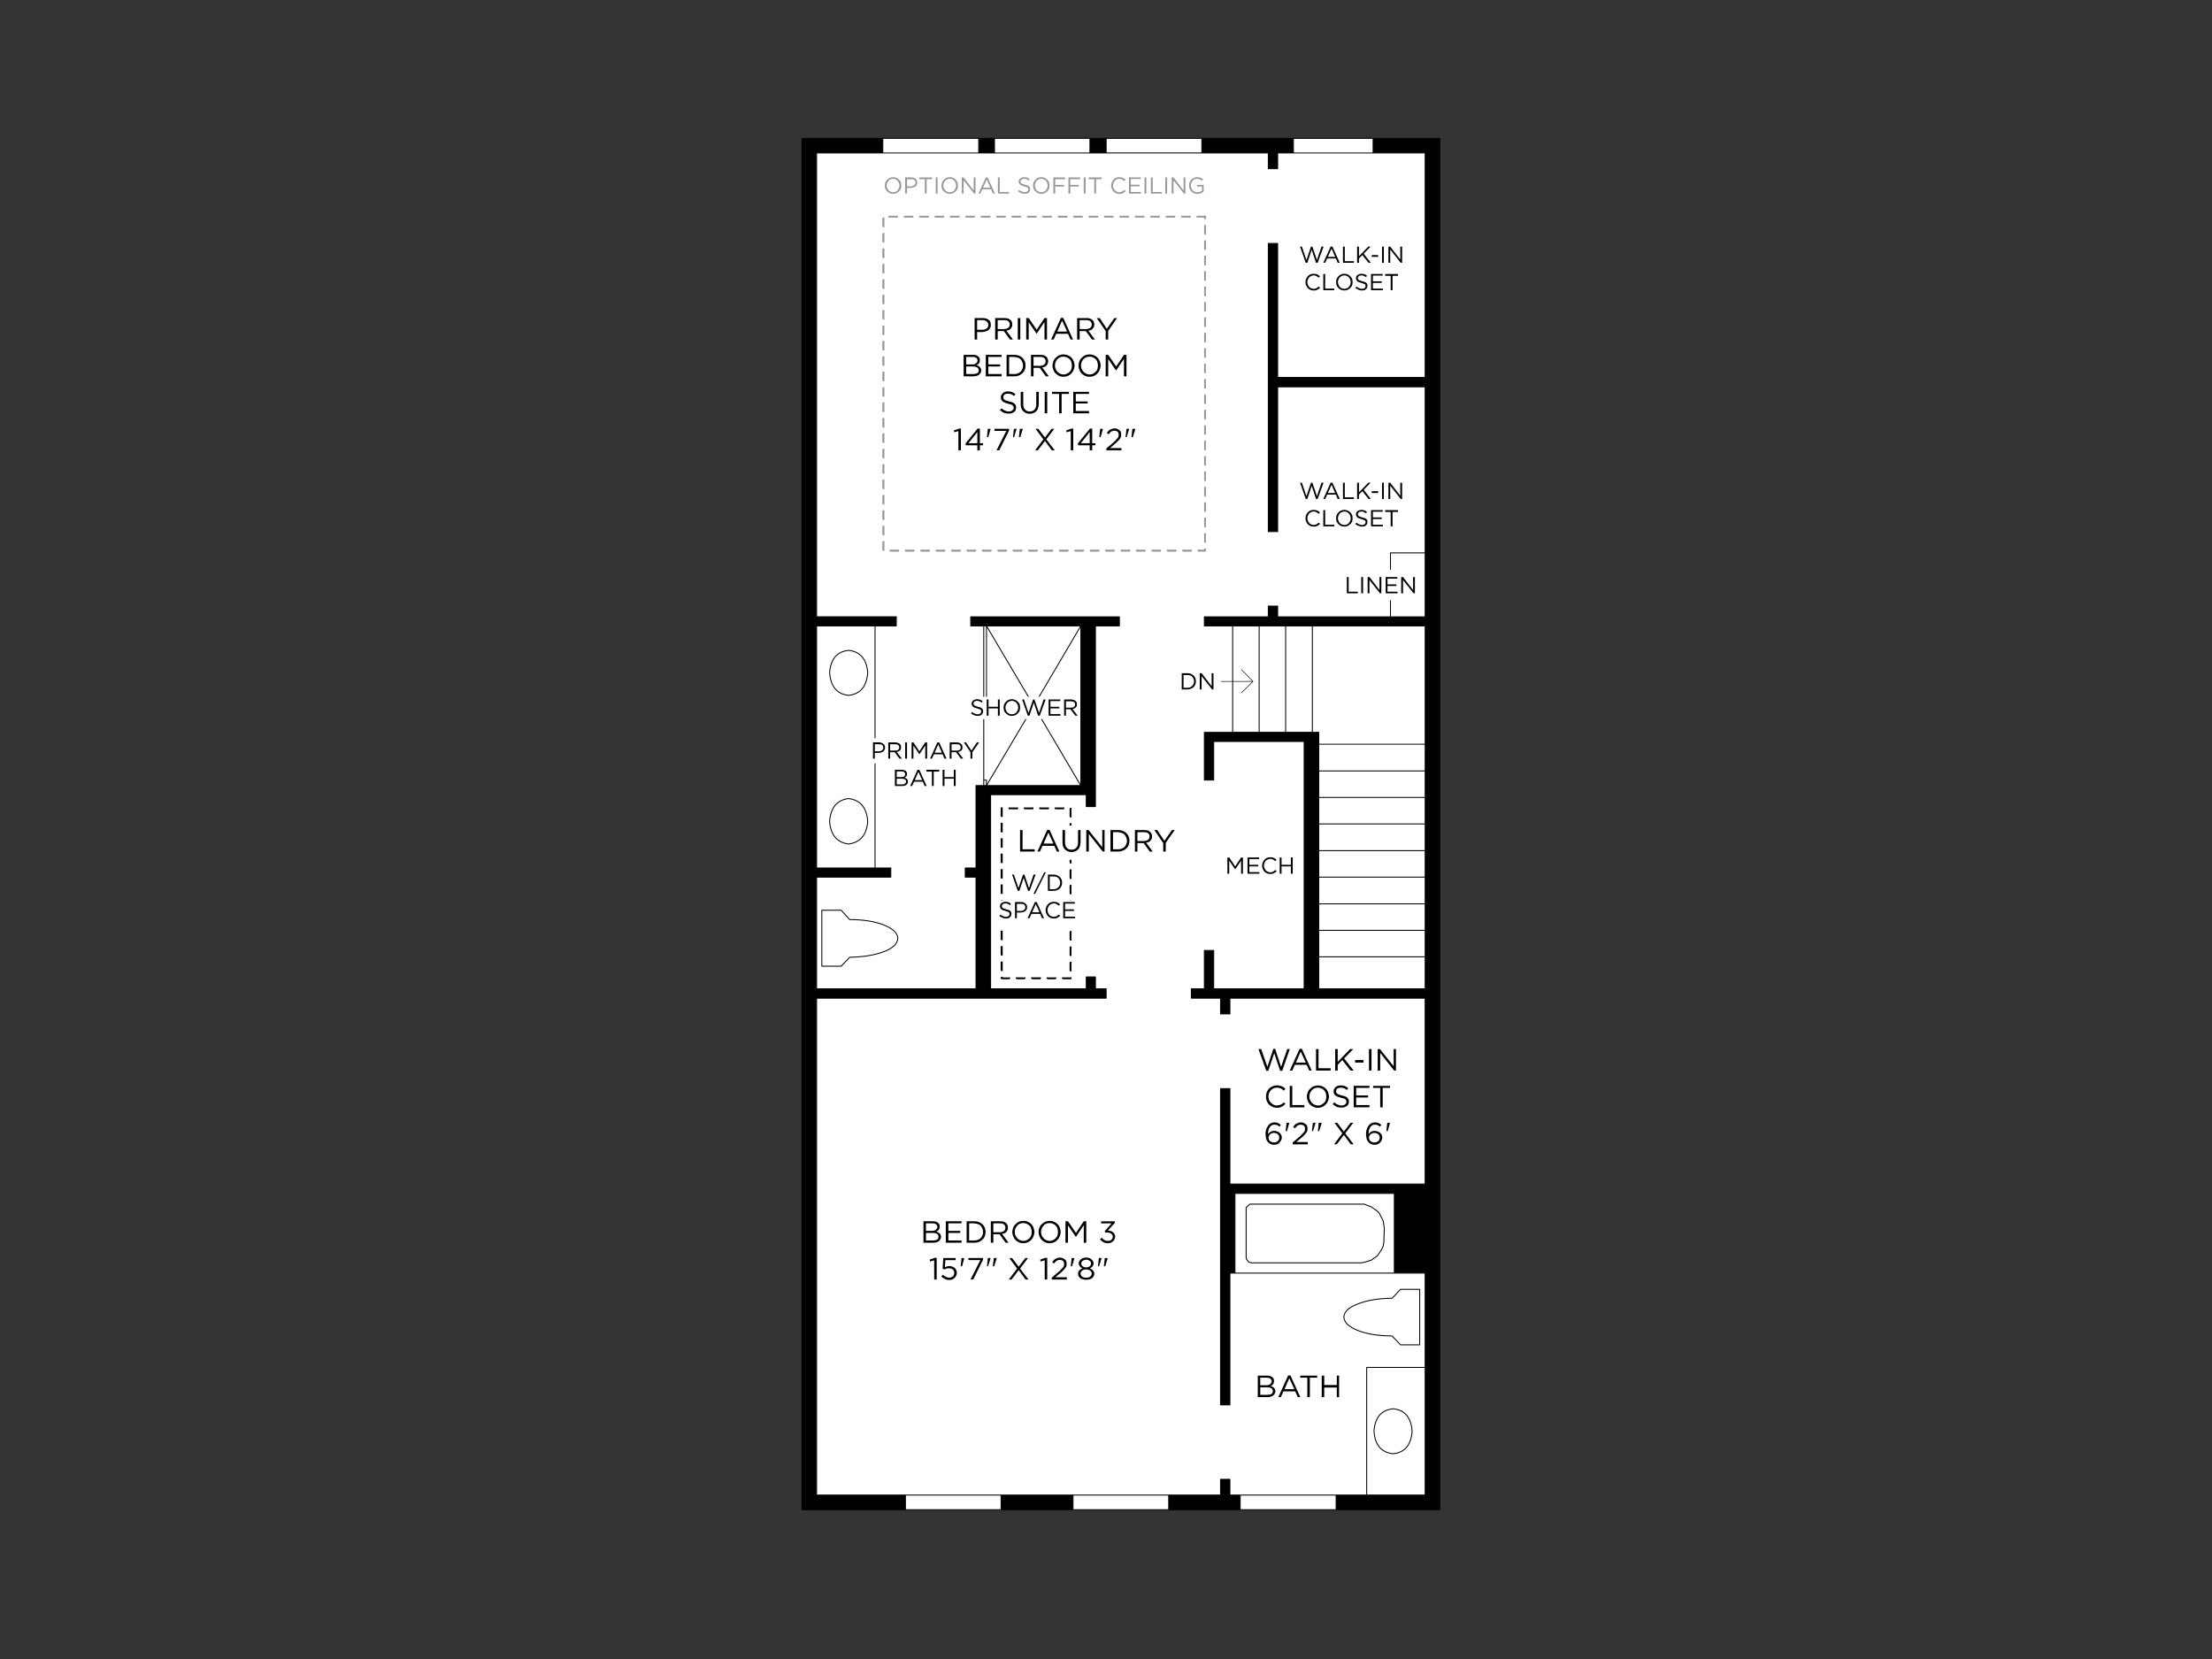 <?xml version="1.0" encoding="UTF-8"?>
<svg id="Layer_3" data-name="Layer 3" xmlns="http://www.w3.org/2000/svg" viewBox="0 0 1600 1200">
  <rect x="0" y="0" width="1600" height="1200" fill="#333333" stroke="none"/>
  <defs>
    <style>
      .cls-1 {
        stroke-width: .67px;
      }

      .cls-1, .cls-2 {
        fill: none;
        stroke: #000;
        stroke-linecap: round;
        stroke-linejoin: round;
      }

      .cls-2 {
        stroke-width: .42px;
      }

      .cls-3, .cls-4, .cls-5, .cls-6 {
        stroke-width: 0px;
      }

      .cls-4 {
        fill: #999;
      }

      .cls-5 {
        fill: #fff;
      }

      .cls-6 {
        fill: #000001;
      }
    </style>
  </defs>
  <path class="cls-3" d="M788.38,110.65v-10.57h11.73v10.57h-11.73ZM719.33,100.07v10.57h-11.4v-10.57h11.4M869.32,100.07h66.24v10.57h-11.4v11.4h-6.77v-11.4h-48.07v-10.57M924.16,176.06v208.46h-6.77v-208.46h6.77M924.16,279.8v-6.77h106.71V110.65h-37.66v-10.57h48.23v991.94h-74.99v-10.57h64.42v-218.21h-137.6v57.65h-3.63v95.31h-6.77v-228.78h6.77v69.05h141.23v-134.46h-169.15v-6.77h9.42v-27.75h6.77v27.75h65.41v-178.9h-65.41v27.92h-6.77v-34.52h82.76v185.5h76.98v-262.48h-159.73v-6.61h46.25v-7.76h6.77v7.76h106.71v-166.34h-106.71M580.08,100.07h58.48v10.57h-47.9v335.49h57.65v6.61h-57.65v175.1h53.69v6.61h-53.69v80.78h115.3v-80.78h-7.76v-6.61h7.76v-59.63h75.82v-115.46h10.57v122.07h-75.82v140.41h69.21v-8.59h6.61v8.59h7.76v6.77h-209.46v359.44h64.26v10.57h-74.83V100.07M1008.57,863.23h22.3v57.65h-22.3v-57.65M702.15,446.14h107.54v6.61h-107.54v-6.61M785.73,574.82h6.61v8.59h-6.61v-8.59M882.86,733.4v-11.4h6.77v11.4h-6.77M724.12,1081.44h52.03v10.57h-52.03v-10.57M889.64,1081.44h7.43v10.57h-51.7v-10.57h37.5v-11.4h6.77v11.4"/>
  <path class="cls-5" d="M788.38,100.07v10.57h-69.05v-10.57h69.05ZM800.11,110.65v-10.57h69.21v10.57h-69.21M982.14,943.18c6.61-2.64,14.87-4.02,24.78-4.13l6.11-6.44h13.88v40.14h-13.88l-6.11-6.44c-9.91,0-18.17-1.32-24.78-3.96-6.5-2.53-9.86-5.78-10.08-9.75.22-3.86,3.58-6.99,10.08-9.42M594.45,658.4h14.04l6.11,6.77c9.8,0,17.95,1.27,24.45,3.8,6.72,2.64,10.19,5.89,10.41,9.75-.22,3.96-3.69,7.21-10.41,9.75-6.5,2.42-14.65,3.74-24.45,3.96l-6.11,6.44h-14.04v-40.47M608.49,658.4h-14.04v40.47h14.04l6.11-6.44c9.8-.22,17.95-1.54,24.45-3.96,6.72-2.53,10.19-5.78,10.41-9.75-.22-3.86-3.69-7.1-10.41-9.75-6.5-2.53-14.65-3.8-24.45-3.8l-6.11-6.77M1006.92,939.05c-9.91.11-18.17,1.49-24.78,4.13-6.5,2.42-9.86,5.56-10.08,9.42.22,3.96,3.58,7.21,10.08,9.75,6.61,2.64,14.87,3.96,24.78,3.96l6.11,6.44h13.88v-40.14h-13.88l-6.11,6.44M788.38,110.65h129.01v11.4h6.77v-11.4h106.71v162.38h-106.71v-96.96h-6.77v208.46h6.77v-104.73h106.71v120.09h-25.11v11.89-11.89h25.11v46.25h-25.11v-11.73,11.73h-81.6v-7.76h-6.77v7.76h-46.25v6.61h20.48v76.98h-20.48v34.52h6.77v-27.92h65.41v178.9h-65.41v-27.75h-6.77v27.75h-9.42v6.77h21.14v11.4h6.77v-11.4h141.23v134.46h-141.23v-69.05h-6.77v228.78h6.77v-95.31h141.23v68.22h-42.29v92.34h-98.95v-11.4h-6.77v11.4h-292.21v-359.44h209.46v-6.77h-7.76v-8.59h-6.61v8.59h-69.21v-140.41h69.21v8.59h6.61v-130.66h17.34v-6.61h-107.54v6.61h9.42v115.46h-5.62v59.63h-7.76v6.61h7.76v80.78h-115.3v-80.78h53.69v-6.61h-11.4v-175.1h15.36v-6.61h-57.65V110.65h197.73M707.93,100.07v10.57h-69.38v-10.57h69.38M935.56,110.65v-10.57h57.65v10.57h-57.65M949.27,452.75h81.6v85.57h-76.98v-8.59h-4.63v-76.98M1030.87,557.64v19.16h-76.98v-19.16h76.98M1030.87,576.8v19.16h-76.98v-19.16h76.98M1030.87,595.96v19.33h-76.98v-19.33h76.98M953.89,615.29h76.98v19.16h-76.98v-19.16M1030.87,557.64h-76.98v-19.33h76.98v19.33M949.27,452.75v76.98h-19.33v-76.98h19.33M953.89,672.94v-19.16h76.98v19.16h-76.98M953.89,692.1v-19.16h76.98v19.16h-76.98M953.89,653.78v-19.33h76.98v19.33h-76.98M1030.87,692.1v23.13h-76.98v-23.13h76.98M986.76,870.99l5.12,1.98,4.46,3.14,1.65,1.82v.33l2.48,4.79.83,5.29-.33,10.24-.5,2.81-1.16,2.48-2.97,4.46-4.46,3.14-5.29,1.65-2.48.33h-78.96l-1.32-.33-.83-.5-1.49-1.98-.17-1.16v-36.01l2.64-2.48h82.76M991.89,872.98l-5.12-1.98h-82.76l-2.64,2.48v36.01l.17,1.16,1.49,1.98.83.5,1.32.33h78.96l2.48-.33,5.29-1.65,4.46-3.14,2.97-4.46,1.16-2.48.5-2.81.33-10.24-.83-5.29-2.48-4.79v-.33l-1.65-1.82-4.46-3.14M1008.57,863.23v57.65h-115.3v-57.65h115.3M966.45,1081.44v10.57h-69.38v-10.57h69.38M993.87,1035.19c.66-9.91,5.29-15.31,13.88-16.19,8.37.88,12.94,6.28,13.71,16.19-.77,10.02-5.34,15.47-13.71,16.35-8.59-.88-13.21-6.33-13.88-16.35M1007.74,1019c-8.59.88-13.21,6.28-13.88,16.19.66,10.02,5.29,15.47,13.88,16.35,8.37-.88,12.94-6.33,13.71-16.35-.77-9.91-5.34-15.31-13.71-16.19M1030.87,1081.44h-42.29v-92.34h42.29v92.34M613.78,470.42c8.48.88,13.11,6.28,13.88,16.19-.77,10.02-5.39,15.47-13.88,16.35-8.37-.88-12.94-6.33-13.71-16.35.77-9.91,5.34-15.31,13.71-16.19M613.78,577.63c8.48.99,13.11,6.5,13.88,16.52-.77,9.8-5.39,15.25-13.88,16.35-8.37-1.1-12.94-6.55-13.71-16.35.77-10.02,5.34-15.53,13.71-16.52M627.65,594.14c-.77-10.02-5.39-15.53-13.88-16.52-8.37.99-12.94,6.5-13.71,16.52.77,9.8,5.34,15.25,13.71,16.35,8.48-1.1,13.11-6.55,13.88-16.35M627.65,486.61c-.77-9.91-5.39-15.31-13.88-16.19-8.37.88-12.94,6.28-13.71,16.19.77,10.02,5.34,15.47,13.71,16.35,8.48-.88,13.11-6.33,13.88-16.35M590.65,452.75h42.29v175.1h-42.29v-175.1M713.55,452.75h68.22l-34.03,57.82-34.19-57.82M711.57,452.75h1.98v57.82h-1.98v-57.82M891.62,452.75h19.16v76.98h-19.16v-76.98M910.78,452.75h19.16v76.98h-19.16v-76.98M711.57,510.56h1.98v-57.82l34.19,57.82-34.19,57.65v-3.96h-1.98v-53.69M711.57,564.25h1.98v3.96h-1.98v-3.96M781.77,568.21l-34.03-57.65,34.03-57.82v115.46M747.74,510.56l34.03,57.65h-68.22l34.19-57.65M654.91,1092.01v-10.57h69.21v10.57h-69.21M776.15,1092.01v-10.57h69.21v10.57h-69.21"/>
  <path class="cls-1" d="M993.21,110.65h-57.65M845.37,1092.01v-10.57M897.07,1081.44v10.57M776.15,1081.44v10.57M724.12,1092.01v-10.57M614.6,665.17c9.8,0,17.95,1.27,24.45,3.8,6.72,2.64,10.19,5.89,10.41,9.75-.22,3.96-3.69,7.21-10.41,9.75-6.5,2.42-14.65,3.74-24.45,3.96l-6.11,6.44h-14.04v-40.47h14.04l6.11,6.77ZM882.86,722h6.77M910.78,452.75v76.98M929.94,452.75v76.98M781.77,568.21l-34.03-57.65,34.03-57.82M711.57,568.21v-3.96M792.34,574.82v8.59h-6.61v-8.59M711.57,510.56h1.98v-57.82l34.19,57.82-34.19,57.65v-3.96h-1.98v-111.5M781.77,452.75h-79.62v-6.61h107.54v6.61h-17.34M632.94,452.75v175.1M613.78,610.5c-8.37-1.1-12.94-6.55-13.71-16.35.77-10.02,5.34-15.53,13.71-16.52,8.48.99,13.11,6.5,13.88,16.52-.77,9.8-5.39,15.25-13.88,16.35ZM613.78,502.96c-8.37-.88-12.94-6.33-13.71-16.35.77-9.91,5.34-15.31,13.71-16.19,8.48.88,13.11,6.28,13.88,16.19-.77,10.02-5.39,15.47-13.88,16.35ZM988.58,1081.44h42.29v-92.34M966.45,1092.01v-10.57M1007.74,1051.54c-8.59-.88-13.21-6.33-13.88-16.35.66-9.91,5.29-15.31,13.88-16.19,8.37.88,12.94,6.28,13.71,16.19-.77,10.02-5.34,15.47-13.71,16.35ZM1008.57,920.88v-57.65M1030.87,920.88v-57.65h-137.6v57.65M1006.92,966.31c-9.91,0-18.17-1.32-24.78-3.96-6.5-2.53-9.86-5.78-10.08-9.75.22-3.86,3.58-6.99,10.08-9.42,6.61-2.64,14.87-4.02,24.78-4.13l6.11-6.44h13.88v40.14h-13.88l-6.11-6.44ZM996.35,908.33l2.97-4.46,1.16-2.48.5-2.81.33-10.24-.83-5.29-2.48-4.79v-.33l-1.65-1.82-4.46-3.14-5.12-1.98h-82.76l-2.64,2.48v36.01l.17,1.16,1.49,1.98.83.5,1.32.33h78.96l2.48-.33,5.29-1.65,4.46-3.14ZM953.89,634.45h76.98M953.89,692.1h76.98M953.89,672.94h76.98M953.89,653.78h76.98M949.27,452.75v76.98M953.89,538.31h76.98M953.89,557.64h76.98M953.89,576.8h76.98M953.89,595.96h76.98M953.89,615.29h76.98M891.62,529.72h62.28v185.5h76.98v-262.48h-139.25M1005.76,446.14h25.11v-46.25M1005.76,434.41v11.73h-81.6v-7.76h-6.77v7.76h-46.25v6.61h20.48v76.98h-20.48v34.52h6.77v-27.92h65.41v178.9h-65.41v-27.75h-6.77v27.75h-9.42v6.77h21.14v11.4h6.77v-11.4h141.23v134.46h-141.23v-69.05h-6.77v228.78h6.77v-95.31h141.23v68.22h-42.29v92.34h-98.95v-11.4h-6.77v11.4h-227.96M924.16,273.02h106.71V110.65h-37.66v-10.57M638.55,100.07h69.38M707.93,110.65h-69.38M654.91,1092.01h-74.83V100.07h58.48v10.57h-47.9v335.49h57.65v6.61h-57.65v175.1h53.69v6.61h-53.69v80.78h115.3v-80.78h-7.76v-6.61h7.76v-59.63h75.82v-115.46h10.57v122.07h-75.82v140.41h69.21v-8.59h6.61v8.59h7.76v6.77h-209.46v359.44h64.26v10.57h386.53V100.07h-105.88M924.16,279.8v104.73h-6.77v-208.46h6.77v103.74h106.71v120.09h-25.11v11.89M869.32,100.07h66.24v10.57h-11.4v11.4h-6.77v-11.4h-48.07M788.38,110.65h-69.05M719.33,100.07v10.57h-11.4v-10.57h80.45M800.11,100.07v10.57h-11.73v-10.57h80.94v10.57h-69.21"/>
  <path class="cls-3" d="M769.71,585.22c-.11.11-.27.17-.5.17h-5.62c-.11,0-.27-.06-.5-.17-.22-.22-.33-.44-.33-.66,0-.11.11-.27.33-.5.22-.22.39-.22.5,0h5.62c.22-.22.39-.22.5,0,.22.22.22.39,0,.5.22.22.22.44,0,.66ZM775,584.4c.22.11.22.27,0,.5v5.62c.22.11.22.27,0,.5-.11.22-.27.33-.5.33s-.39-.11-.5-.33c-.22-.22-.33-.39-.33-.5v-5.62c0-.22.11-.39.33-.5.11-.22.27-.22.5,0,.22-.22.39-.22.5,0M758.64,584.07c.22.22.22.39,0,.5.22.22.22.44,0,.66-.22.11-.39.17-.5.17h-5.62c-.22,0-.44-.06-.66-.17-.11-.22-.17-.44-.17-.66,0-.11.06-.27.17-.5.22-.22.44-.22.66,0h5.62c.11-.22.27-.22.5,0M747.41,584.56c.22.22.22.44,0,.66-.11.11-.27.17-.5.17h-5.62c-.11,0-.27-.06-.5-.17-.22-.22-.33-.44-.33-.66,0-.11.11-.27.33-.5.22-.22.39-.22.5,0h5.62c.22-.22.39-.22.5,0,.22.22.22.39,0,.5M773.68,595.96c0-.11.11-.27.33-.5.11-.22.27-.22.5,0,.22-.22.39-.22.5,0,.22.22.22.39,0,.5v5.62c.22.22.22.44,0,.66-.11.11-.27.17-.5.17s-.39-.06-.5-.17c-.22-.22-.33-.44-.33-.66v-5.62M773.68,607.19c0-.22.11-.44.33-.66.11-.11.27-.11.5,0,.22-.11.39-.11.5,0,.22.22.22.44,0,.66v5.62c.22.11.22.27,0,.5-.11.22-.27.33-.5.33s-.39-.11-.5-.33c-.22-.22-.33-.39-.33-.5v-5.62M773.68,618.26c0-.11.11-.27.33-.5.11-.22.27-.22.5,0,.22-.22.39-.22.5,0,.22.22.22.39,0,.5v5.62c.22.22.22.39,0,.5-.11.22-.27.33-.5.33s-.39-.11-.5-.33c-.22-.11-.33-.27-.33-.5v-5.62M774.5,628.83c.22-.11.39-.11.5,0,.22.22.22.44,0,.66v5.62c.22.11.22.27,0,.5-.11.22-.27.33-.5.33s-.39-.11-.5-.33c-.22-.22-.33-.39-.33-.5v-5.62c0-.22.11-.44.33-.66.11-.11.27-.11.5,0M735.85,585.39h-5.62c-.22,0-.39-.06-.5-.17-.22-.22-.33-.44-.33-.66,0-.11.11-.27.33-.5.11-.22.27-.22.5,0h5.62c.11-.22.27-.22.5,0,.22.22.22.39,0,.5.22.22.22.44,0,.66-.22.11-.39.17-.5.17M723.79,584.56c0-.11.11-.27.33-.5.11-.22.27-.22.5,0,.22-.22.44-.22.66,0,.11.22.11.39,0,.5v5.62c.11.22.11.39,0,.5-.22.22-.44.33-.66.33s-.39-.11-.5-.33c-.22-.11-.33-.27-.33-.5v-5.62M723.79,595.8c0-.22.11-.44.33-.66.11-.11.27-.11.5,0,.22-.11.44-.11.66,0,.11.22.11.44,0,.66v5.45c.11.22.11.44,0,.66-.22.22-.44.33-.66.33s-.39-.11-.5-.33c-.22-.22-.33-.44-.33-.66v-5.45M724.62,606.37c.22-.22.44-.22.66,0,.11.11.11.27,0,.5v5.62c.11.22.11.39,0,.5-.22.22-.44.33-.66.33s-.39-.11-.5-.33c-.22-.11-.33-.27-.33-.5v-5.62c0-.22.11-.39.33-.5.11-.22.27-.22.5,0M724.62,617.43c.22-.11.44-.11.66,0,.11.22.11.44,0,.66v5.45c.11.22.11.44,0,.66-.22.11-.44.17-.66.17s-.39-.06-.5-.17c-.22-.22-.33-.44-.33-.66v-5.45c0-.22.11-.44.33-.66.11-.11.27-.11.5,0M724.12,628.67c.11-.22.27-.22.5,0,.22-.22.44-.22.66,0,.11.11.11.27,0,.5v5.62c.11.22.11.39,0,.5-.22.22-.44.33-.66.33s-.39-.11-.5-.33c-.22-.11-.33-.27-.33-.5v-5.62c0-.22.11-.39.33-.5M724.62,639.73c.22-.11.44-.11.66,0,.11.22.11.44,0,.66v5.45c.11.22.11.44,0,.66-.22.11-.44.17-.66.17s-.39-.06-.5-.17c-.22-.22-.33-.44-.33-.66v-5.45c0-.22.11-.44.33-.66.11-.11.27-.11.5,0M725.28,650.97c.11.11.11.27,0,.5v5.62c.11.11.11.27,0,.5-.22.22-.44.33-.66.33s-.39-.11-.5-.33c-.22-.22-.33-.39-.33-.5v-5.62c0-.22.11-.39.33-.5.11-.22.27-.22.5,0,.22-.22.44-.22.66,0M723.79,662.7c0-.22.11-.44.33-.66.11-.22.27-.22.5,0,.22-.22.44-.22.66,0,.11.22.11.44,0,.66v5.45c.11.22.11.44,0,.66-.22.11-.44.17-.66.17s-.39-.06-.5-.17c-.22-.22-.33-.44-.33-.66v-5.45M723.79,673.76c0-.22.11-.39.33-.5.11-.22.27-.22.5,0,.22-.22.44-.22.66,0,.11.11.11.27,0,.5v5.62c.11.11.11.27,0,.5-.22.22-.44.33-.66.33s-.39-.11-.5-.33c-.22-.22-.33-.39-.33-.5v-5.62M724.12,684.34c.11-.22.27-.22.5,0,.22-.22.44-.22.66,0,.11.22.11.39,0,.5v5.62c.11.22.11.44,0,.66-.22.11-.44.17-.66.17s-.39-.06-.5-.17c-.22-.22-.33-.44-.33-.66v-5.62c0-.11.11-.27.33-.5M746.59,708.29c-.11,0-.27-.11-.5-.33-.22-.11-.33-.27-.33-.5s.11-.39.33-.5c.22-.22.39-.22.5,0h5.62c.22-.22.44-.22.66,0,.11.11.11.27,0,.5.11.22.11.39,0,.5-.22.22-.44.33-.66.33h-5.62M741.63,707.96c-.22.22-.39.33-.5.33h-5.62c-.22,0-.39-.11-.5-.33-.22-.11-.33-.27-.33-.5s.11-.39.33-.5c.11-.22.27-.22.5,0h5.62c.11-.22.27-.22.5,0,.22.11.22.27,0,.5.22.22.22.39,0,.5M730.56,706.97c.11.11.11.27,0,.5.11.22.11.39,0,.5-.22.22-.44.33-.66.33h-5.29c-.22,0-.39-.11-.5-.33-.22-.11-.33-.27-.33-.5v-.33c0-.11.11-.27.33-.5.11-.22.27-.22.5,0,.22-.22.44-.22.66,0v.33h4.63c.22-.22.44-.22.66,0M724.12,695.57c.11-.22.27-.22.5,0,.22-.22.44-.22.66,0,.11.11.11.27,0,.5v5.62c.11.11.11.27,0,.5-.22.22-.44.33-.66.33s-.39-.11-.5-.33c-.22-.22-.33-.39-.33-.5v-5.62c0-.22.11-.39.33-.5M774.5,640.07c.22-.22.39-.22.5,0,.22.22.22.39,0,.5v5.62c.22.22.22.39,0,.5-.11.22-.27.33-.5.33s-.39-.11-.5-.33c-.22-.11-.33-.27-.33-.5v-5.62c0-.11.11-.27.33-.5.11-.22.27-.22.5,0M774.01,651.13c.11-.11.27-.11.5,0,.22-.11.39-.11.5,0,.22.22.22.44,0,.66v5.45c.22.22.22.44,0,.66-.11.22-.27.33-.5.33s-.39-.11-.5-.33c-.22-.22-.33-.44-.33-.66v-5.45c0-.22.11-.44.33-.66M775,662.37c.22.22.22.39,0,.5v5.62c.22.22.22.39,0,.5-.11.22-.27.33-.5.33s-.39-.11-.5-.33c-.22-.11-.33-.27-.33-.5v-5.62c0-.11.11-.27.33-.5.11-.22.27-.22.5,0,.22-.22.39-.22.5,0M775,674.09v5.45c.22.22.22.44,0,.66-.11.11-.27.17-.5.17s-.39-.06-.5-.17c-.22-.22-.33-.44-.33-.66v-5.45c0-.22.11-.44.33-.66.11-.11.27-.11.5,0,.22-.11.39-.11.5,0,.22.22.22.44,0,.66M774.01,684.67c.11-.22.27-.22.5,0,.22-.22.39-.22.5,0,.22.11.22.27,0,.5v5.62c.22.22.22.39,0,.5-.11.22-.27.33-.5.33s-.39-.11-.5-.33c-.22-.11-.33-.27-.33-.5v-5.62c0-.22.11-.39.33-.5M774.5,695.73c.22-.11.39-.11.5,0,.22.22.22.44,0,.66v5.45c.22.22.22.44,0,.66-.11.11-.27.17-.5.17s-.39-.06-.5-.17c-.22-.22-.33-.44-.33-.66v-5.45c0-.22.11-.44.33-.66.11-.11.27-.11.5,0M775,707.96c-.11.22-.27.33-.5.33h-5.62c-.11,0-.27-.11-.5-.33-.22-.11-.33-.27-.33-.5s.11-.39.33-.5c.22-.22.39-.22.5,0h5.62c.22-.22.39-.22.5,0,.22.11.22.27,0,.5.22.22.22.39,0,.5M763.93,706.97c.22.11.22.27,0,.5.22.22.22.39,0,.5-.22.22-.39.33-.5.33h-5.62c-.22,0-.39-.11-.5-.33-.22-.11-.33-.27-.33-.5s.11-.39.33-.5c.11-.22.27-.22.5,0h5.62c.11-.22.27-.22.5,0"/>
  <path class="cls-4" d="M827.2,156.07c.22-.22.39-.22.5,0,.22.22.22.39,0,.5.22.22.22.44,0,.66-.11.11-.27.17-.5.17h-5.62c-.22,0-.39-.06-.5-.17-.22-.22-.33-.44-.33-.66,0-.11.11-.27.33-.5.11-.22.27-.22.5,0h5.62ZM816.62,156.57c.11.22.11.44,0,.66-.22.11-.44.17-.66.17h-5.45c-.22,0-.44-.06-.66-.17-.11-.22-.17-.44-.17-.66,0-.11.06-.27.17-.5.22-.22.44-.22.66,0h5.45c.22-.22.44-.22.66,0,.11.22.11.39,0,.5M843.88,157.39c-.22,0-.39-.06-.5-.17-.22-.22-.33-.44-.33-.66,0-.11.11-.27.33-.5.11-.22.27-.22.5,0h5.62c.22-.22.39-.22.5,0,.22.22.22.39,0,.5.22.22.22.44,0,.66-.11.11-.27.17-.5.17h-5.62M838.92,156.07c.11.22.11.39,0,.5.11.22.11.44,0,.66-.22.11-.44.17-.66.17h-5.45c-.22,0-.44-.06-.66-.17-.11-.22-.17-.44-.17-.66,0-.11.06-.27.17-.5.22-.22.44-.22.66,0h5.45c.22-.22.44-.22.66,0M860.56,156.07c.22-.22.44-.22.66,0,.11.22.11.39,0,.5.11.22.11.44,0,.66-.22.11-.44.17-.66.17h-5.45c-.22,0-.44-.06-.66-.17-.11-.22-.17-.44-.17-.66,0-.11.06-.27.17-.5.22-.22.44-.22.66,0h5.45M871.14,158.39c-.11-.22-.17-.44-.17-.66v-.33h-4.79c-.22,0-.39-.06-.5-.17-.22-.22-.33-.44-.33-.66,0-.11.11-.27.33-.5.11-.22.27-.22.5,0h5.62c.11-.22.27-.22.5,0,.22.22.22.39,0,.5v1.16c.22.22.22.44,0,.66-.22.11-.39.17-.5.17-.22,0-.44-.06-.66-.17M870.97,168.96v-5.62c0-.22.06-.39.17-.5.22-.22.44-.22.66,0,.11-.22.27-.22.5,0,.22.11.22.27,0,.5v5.62c.22.11.22.27,0,.5-.22.22-.39.33-.5.33-.22,0-.44-.11-.66-.33-.11-.22-.17-.39-.17-.5M870.97,174.41c0-.11.06-.27.17-.5.22-.22.44-.22.66,0,.11-.22.27-.22.5,0,.22.22.22.39,0,.5v5.62c.22.22.22.39,0,.5-.22.22-.39.33-.5.33-.22,0-.44-.11-.66-.33-.11-.11-.17-.27-.17-.5v-5.62M871.8,184.98c.11-.11.27-.11.5,0,.22.22.22.44,0,.66v5.62c.22.11.22.27,0,.5-.22.22-.39.33-.5.33-.22,0-.44-.11-.66-.33-.11-.22-.17-.39-.17-.5v-5.62c0-.22.06-.44.17-.66.22-.11.44-.11.66,0M871.14,196.21c.22-.22.44-.22.66,0,.11-.22.27-.22.5,0,.22.22.22.39,0,.5v5.62c.22.22.22.39,0,.5-.22.22-.39.33-.5.33-.22,0-.44-.11-.66-.33-.11-.11-.17-.27-.17-.5v-5.62c0-.11.06-.27.17-.5M870.97,207.94c0-.22.06-.44.17-.66.22-.11.44-.11.66,0,.11-.11.27-.11.5,0,.22.22.22.44,0,.66v5.62c.22.11.22.27,0,.5-.22.22-.39.33-.5.33-.22,0-.44-.11-.66-.33-.11-.22-.17-.39-.17-.5v-5.62M871.14,218.51c.22-.22.44-.22.66,0,.11-.22.27-.22.5,0,.22.22.22.39,0,.5v5.62c.22.22.22.39,0,.5-.22.22-.39.33-.5.33-.22,0-.44-.11-.66-.33-.11-.11-.17-.27-.17-.5v-5.62c0-.11.06-.27.17-.5M871.8,229.58c.11-.11.27-.11.5,0,.22.22.22.44,0,.66v5.45c.22.22.22.44,0,.66-.22.22-.39.33-.5.33-.22,0-.44-.11-.66-.33-.11-.22-.17-.44-.17-.66v-5.45c0-.22.06-.44.17-.66.22-.11.44-.11.66,0M871.14,240.81c.22-.22.44-.22.66,0,.11-.22.27-.22.5,0,.22.11.22.27,0,.5v5.62c.22.22.22.39,0,.5-.22.22-.39.33-.5.33-.22,0-.44-.11-.66-.33-.11-.11-.17-.27-.17-.5v-5.62c0-.22.06-.39.17-.5M872.29,258.65c-.22.11-.39.17-.5.17-.22,0-.44-.06-.66-.17-.11-.22-.17-.44-.17-.66v-5.45c0-.22.06-.44.17-.66.22-.11.44-.11.66,0,.11-.11.27-.11.5,0,.22.22.22.44,0,.66v5.45c.22.22.22.44,0,.66M872.29,263.61v5.62c.22.22.22.39,0,.5-.22.22-.39.33-.5.33-.22,0-.44-.11-.66-.33-.11-.11-.17-.27-.17-.5v-5.62c0-.22.06-.39.17-.5.22-.22.44-.22.66,0,.11-.22.27-.22.5,0,.22.11.22.27,0,.5M872.29,274.84v5.45c.22.22.22.44,0,.66-.22.11-.39.17-.5.17-.22,0-.44-.06-.66-.17-.11-.22-.17-.44-.17-.66v-5.45c0-.22.06-.44.17-.66.22-.11.44-.11.66,0,.11-.11.27-.11.5,0,.22.22.22.44,0,.66M870.97,285.91c0-.22.06-.39.17-.5.22-.22.44-.22.66,0,.11-.22.27-.22.5,0,.22.11.22.27,0,.5v5.62c.22.11.22.27,0,.5-.22.22-.39.33-.5.33-.22,0-.44-.11-.66-.33-.11-.22-.17-.39-.17-.5v-5.62M870.97,297.14c0-.22.06-.44.17-.66.22-.22.44-.22.66,0,.11-.22.27-.22.5,0,.22.22.22.44,0,.66v5.45c.22.22.22.44,0,.66-.22.11-.39.17-.5.17-.22,0-.44-.06-.66-.17-.11-.22-.17-.44-.17-.66v-5.45M694.06,157.23c-.22.11-.44.17-.66.17h-5.45c-.22,0-.44-.06-.66-.17-.22-.22-.33-.44-.33-.66,0-.11.11-.27.33-.5.22-.22.44-.22.66,0h5.45c.22-.22.44-.22.66,0,.11.22.11.39,0,.5.11.22.11.44,0,.66M682.82,156.07c.22.22.22.39,0,.5.22.22.22.44,0,.66-.22.11-.39.17-.5.17h-5.62c-.22,0-.39-.06-.5-.17-.22-.22-.33-.44-.33-.66,0-.11.11-.27.33-.5.11-.22.27-.22.5,0h5.62c.11-.22.27-.22.5,0M709.25,156.57c0-.11.11-.27.33-.5.22-.22.39-.22.5,0h5.62c.22-.22.44-.22.66,0,.11.22.11.39,0,.5.11.22.11.44,0,.66-.22.11-.44.17-.66.17h-5.62c-.11,0-.27-.06-.5-.17-.22-.22-.33-.44-.33-.66M705.12,156.57c.22.22.22.44,0,.66-.22.11-.39.17-.5.17h-5.62c-.22,0-.39-.06-.5-.17-.22-.22-.33-.44-.33-.66,0-.11.11-.27.33-.5.11-.22.27-.22.5,0h5.62c.11-.22.27-.22.5,0,.22.22.22.39,0,.5M727.42,157.23c-.22.11-.39.17-.5.17h-5.62c-.22,0-.39-.06-.5-.17-.22-.22-.33-.44-.33-.66,0-.11.11-.27.33-.5.11-.22.27-.22.5,0h5.62c.11-.22.27-.22.5,0,.22.22.22.39,0,.5.22.22.22.44,0,.66M743.61,157.39c-.22,0-.39-.06-.5-.17-.22-.22-.33-.44-.33-.66,0-.11.11-.27.33-.5.11-.22.27-.22.5,0h5.62c.11-.22.27-.22.5,0,.22.22.22.39,0,.5.22.22.22.44,0,.66-.22.11-.39.17-.5.17h-5.62M738.66,156.57c.11.22.11.44,0,.66-.22.11-.44.17-.66.17h-5.62c-.11,0-.27-.06-.5-.17-.22-.22-.33-.44-.33-.66,0-.11.11-.27.33-.5.22-.22.39-.22.5,0h5.62c.22-.22.44-.22.66,0,.11.22.11.39,0,.5M760.79,156.07c.22.22.22.39,0,.5.22.22.22.44,0,.66-.11.11-.27.17-.5.17h-5.62c-.11,0-.27-.06-.5-.17-.22-.22-.33-.44-.33-.66,0-.11.11-.27.33-.5.22-.22.39-.22.5,0h5.62c.22-.22.39-.22.5,0M776.48,156.07c.22-.22.39-.22.5,0h5.62c.22-.22.39-.22.5,0,.22.22.22.39,0,.5.22.22.22.44,0,.66-.11.11-.27.17-.5.17h-5.62c-.11,0-.27-.06-.5-.17-.22-.22-.33-.44-.33-.66,0-.11.11-.27.33-.5M772.02,156.07c.22.22.22.39,0,.5.22.22.22.44,0,.66-.22.11-.39.17-.5.17h-5.62c-.22,0-.44-.06-.66-.17-.11-.22-.17-.44-.17-.66,0-.11.06-.27.17-.5.22-.22.44-.22.66,0h5.62c.11-.22.27-.22.5,0M793.66,156.07c.22-.22.44-.22.66,0s.22.39,0,.5c.22.22.22.44,0,.66-.22.11-.44.17-.66.17h-5.45c-.22,0-.44-.06-.66-.17-.11-.22-.17-.44-.17-.66,0-.11.06-.27.17-.5.22-.22.44-.22.66,0h5.45M805.39,157.23c-.11.11-.27.17-.5.17h-5.62c-.11,0-.27-.06-.5-.17-.22-.22-.33-.44-.33-.66,0-.11.11-.27.33-.5.22-.22.39-.22.5,0h5.62c.22-.22.39-.22.5,0,.22.22.22.39,0,.5.22.22.22.44,0,.66M638.22,158.06c0-.22.11-.44.33-.66.22-.11.39-.11.5,0,.22-.11.44-.11.66,0,.11.22.11.44,0,.66v5.62c.11.11.11.27,0,.5-.22.22-.44.33-.66.33-.11,0-.27-.11-.5-.33s-.33-.39-.33-.5v-5.62M643.34,157.39c-.22,0-.44-.06-.66-.17-.11-.22-.17-.44-.17-.66,0-.11.06-.27.17-.5.22-.22.44-.22.66,0h5.45c.22-.22.44-.22.66,0,.11.22.11.39,0,.5.11.22.11.44,0,.66-.22.11-.44.17-.66.17h-5.45M638.55,168.63c.22-.22.39-.22.5,0,.22-.22.44-.22.66,0,.11.22.11.39,0,.5v5.62c.11.22.11.39,0,.5-.22.22-.44.33-.66.33-.11,0-.27-.11-.5-.33-.22-.11-.33-.27-.33-.5v-5.62c0-.11.11-.27.33-.5M660.52,156.57c.22.22.22.44,0,.66-.11.11-.27.17-.5.17h-5.62c-.22,0-.39-.06-.5-.17-.22-.22-.33-.44-.33-.66,0-.11.11-.27.33-.5.11-.22.27-.22.5,0h5.62c.22-.22.39-.22.5,0,.22.22.22.39,0,.5M671.76,156.57c.11.22.11.44,0,.66-.22.11-.44.17-.66.17h-5.45c-.22,0-.44-.06-.66-.17-.11-.22-.17-.44-.17-.66,0-.11.06-.27.17-.5.22-.22.44-.22.66,0h5.45c.22-.22.44-.22.66,0,.11.22.11.39,0,.5M639.05,179.69c.22-.11.44-.11.66,0,.11.22.11.44,0,.66v5.62c.11.11.11.27,0,.5-.22.22-.44.33-.66.33-.11,0-.27-.11-.5-.33s-.33-.39-.33-.5v-5.62c0-.22.11-.44.33-.66.22-.11.39-.11.5,0M638.22,191.42c0-.11.11-.27.33-.5s.39-.22.5,0c.22-.22.44-.22.66,0,.11.22.11.39,0,.5v5.62c.11.22.11.39,0,.5-.22.22-.44.33-.66.33-.11,0-.27-.11-.5-.33-.22-.11-.33-.27-.33-.5v-5.62M638.22,202.66c0-.22.11-.44.33-.66.22-.11.39-.11.5,0,.22-.11.44-.11.66,0,.11.22.11.44,0,.66v5.45c.11.22.11.44,0,.66-.22.22-.44.33-.66.33-.11,0-.27-.11-.5-.33-.22-.22-.33-.44-.33-.66v-5.45M638.55,213.23c.22-.22.39-.22.5,0,.22-.22.44-.22.66,0,.11.22.11.39,0,.5v5.62c.11.22.11.39,0,.5-.22.22-.44.33-.66.33-.11,0-.27-.11-.5-.33-.22-.11-.33-.27-.33-.5v-5.62c0-.11.11-.27.33-.5M638.22,224.96c0-.22.11-.44.33-.66.22-.11.39-.11.5,0,.22-.11.44-.11.66,0,.11.22.11.44,0,.66v5.45c.11.22.11.44,0,.66-.22.11-.44.17-.66.17-.11,0-.27-.06-.5-.17-.22-.22-.33-.44-.33-.66v-5.45M638.22,236.02c0-.22.11-.39.33-.5.22-.22.39-.22.5,0,.22-.22.44-.22.66,0,.11.11.11.27,0,.5v5.62c.11.22.11.39,0,.5-.22.22-.44.33-.66.33-.11,0-.27-.11-.5-.33-.22-.11-.33-.27-.33-.5v-5.62M639.71,246.59c.11.22.11.44,0,.66v5.45c.11.22.11.44,0,.66-.22.11-.44.17-.66.17-.11,0-.27-.06-.5-.17-.22-.22-.33-.44-.33-.66v-5.45c0-.22.11-.44.33-.66.22-.11.39-.11.5,0,.22-.11.44-.11.66,0M639.05,257.83c.22-.22.44-.22.66,0,.11.11.11.27,0,.5v5.62c.11.11.11.27,0,.5-.22.22-.44.33-.66.33-.11,0-.27-.11-.5-.33-.22-.22-.33-.39-.33-.5v-5.62c0-.22.11-.39.33-.5.22-.22.39-.22.5,0M639.05,268.9c.22-.22.44-.22.66,0,.11.22.11.44,0,.66v5.45c.11.22.11.44,0,.66-.22.11-.44.17-.66.17-.11,0-.27-.06-.5-.17-.22-.22-.33-.44-.33-.66v-5.45c0-.22.11-.44.33-.66.22-.22.39-.22.5,0M638.55,280.13c.22-.22.39-.22.5,0,.22-.22.44-.22.66,0,.11.11.11.27,0,.5v5.62c.11.11.11.27,0,.5-.22.22-.44.33-.66.33-.11,0-.27-.11-.5-.33-.22-.22-.33-.39-.33-.5v-5.62c0-.22.11-.39.33-.5M639.71,291.2c.11.22.11.39,0,.5v5.62c.11.22.11.44,0,.66-.22.11-.44.17-.66.17-.11,0-.27-.06-.5-.17-.22-.22-.33-.44-.33-.66v-5.62c0-.11.11-.27.33-.5.22-.22.39-.22.5,0,.22-.22.44-.22.66,0M639.71,302.43c.11.11.11.27,0,.5v5.62c.11.11.11.27,0,.5-.22.22-.44.33-.66.33-.11,0-.27-.11-.5-.33-.22-.22-.33-.39-.33-.5v-5.62c0-.22.11-.39.33-.5.22-.22.39-.22.5,0,.22-.22.44-.22.66,0M638.22,313.99c0-.11.11-.27.33-.5.22-.22.39-.22.5,0,.22-.22.44-.22.66,0,.11.22.11.39,0,.5v5.62c.11.22.11.44,0,.66-.22.11-.44.17-.66.17-.11,0-.27-.06-.5-.17-.22-.22-.33-.44-.33-.66v-5.62M638.22,325.22c0-.22.11-.39.33-.5.22-.22.39-.22.5,0,.22-.22.44-.22.66,0,.11.11.11.27,0,.5v5.62c.11.11.11.27,0,.5-.22.22-.44.33-.66.33-.11,0-.27-.11-.5-.33-.22-.22-.33-.39-.33-.5v-5.62M639.71,335.8c.11.22.11.39,0,.5v5.62c.11.22.11.39,0,.5-.22.22-.44.33-.66.33-.11,0-.27-.11-.5-.33-.22-.11-.33-.27-.33-.5v-5.62c0-.11.11-.27.33-.5.22-.22.39-.22.5,0,.22-.22.44-.22.66,0M639.05,346.86c.22-.11.44-.11.66,0,.11.22.11.44,0,.66v5.62c.11.11.11.27,0,.5-.22.22-.44.33-.66.33-.11,0-.27-.11-.5-.33-.22-.22-.33-.39-.33-.5v-5.62c0-.22.11-.44.33-.66.22-.11.39-.11.5,0M638.55,358.1c.22-.22.39-.22.5,0,.22-.22.44-.22.66,0,.11.22.11.39,0,.5v5.62c.11.22.11.39,0,.5-.22.22-.44.33-.66.33-.11,0-.27-.11-.5-.33-.22-.11-.33-.27-.33-.5v-5.62c0-.11.11-.27.33-.5M639.71,369.16c.11.22.11.44,0,.66v5.45c.11.22.11.44,0,.66-.22.22-.44.33-.66.33-.11,0-.27-.11-.5-.33-.22-.22-.33-.44-.33-.66v-5.45c0-.22.11-.44.33-.66.22-.11.39-.11.5,0,.22-.11.44-.11.66,0M638.22,380.89c0-.11.11-.27.33-.5.22-.22.39-.22.5,0,.22-.22.44-.22.66,0,.11.22.11.39,0,.5v5.62c.11.22.11.39,0,.5-.22.22-.44.33-.66.33-.11,0-.27-.11-.5-.33-.22-.11-.33-.27-.33-.5v-5.62M639.71,391.46c.11.22.11.44,0,.66v5.45c.11.22.11.44,0,.66-.22.11-.44.17-.66.17-.11,0-.27-.06-.5-.17-.22-.22-.33-.44-.33-.66v-5.45c0-.22.11-.44.33-.66.22-.11.39-.11.5,0,.22-.11.44-.11.66,0M644.17,399.06c-.22,0-.44-.11-.66-.33-.11-.22-.17-.39-.17-.5,0-.22.06-.44.17-.66.22-.11.44-.11.66,0h5.45c.22-.11.44-.11.66,0,.22.22.22.44,0,.66.22.11.22.27,0,.5-.22.22-.44.33-.66.33h-5.45M655.24,397.57h5.62c.22-.11.39-.11.5,0,.22.22.22.44,0,.66.22.11.22.27,0,.5-.11.22-.27.33-.5.33h-5.62c-.22,0-.39-.11-.5-.33-.22-.22-.33-.39-.33-.5,0-.22.11-.44.33-.66.11-.11.27-.11.5,0M671.92,397.57c.22-.11.44-.11.66,0,.11.22.11.44,0,.66.11.11.11.27,0,.5-.22.22-.44.33-.66.33h-5.45c-.22,0-.44-.11-.66-.33-.11-.22-.17-.39-.17-.5,0-.22.06-.44.17-.66.22-.11.44-.11.66,0h5.45M677.54,399.06c-.22,0-.39-.11-.5-.33-.22-.22-.33-.39-.33-.5,0-.22.11-.44.33-.66.11-.11.27-.11.5,0h5.62c.22-.11.39-.11.5,0,.22.22.22.44,0,.66.22.11.22.27,0,.5-.11.22-.27.33-.5.33h-5.62M761.12,397.57c.22-.11.44-.11.66,0,.11.22.11.44,0,.66.11.11.11.27,0,.5-.22.22-.44.33-.66.33h-5.62c-.11,0-.27-.11-.5-.33-.22-.22-.33-.39-.33-.5,0-.22.11-.44.33-.66.22-.11.39-.11.5,0h5.62M750.55,398.73c-.22.22-.39.33-.5.33h-5.62c-.22,0-.39-.11-.5-.33-.22-.22-.33-.39-.33-.5,0-.22.11-.44.33-.66.11-.11.27-.11.5,0h5.62c.11-.11.27-.11.5,0,.22.22.22.44,0,.66.22.11.22.27,0,.5M777.81,399.06c-.11,0-.27-.11-.5-.33-.22-.22-.33-.39-.33-.5,0-.22.11-.44.33-.66.22-.11.39-.11.5,0h5.62c.22-.11.39-.11.5,0,.22.22.22.44,0,.66.22.11.22.27,0,.5-.11.22-.27.33-.5.33h-5.62M772.85,398.24c.22.11.22.27,0,.5-.22.22-.39.33-.5.33h-5.62c-.22,0-.39-.11-.5-.33-.22-.22-.33-.39-.33-.5,0-.22.11-.44.33-.66.11-.11.27-.11.5,0h5.62c.11-.11.27-.11.5,0,.22.22.22.44,0,.66M789.04,397.57h5.62c.11-.11.27-.11.5,0,.22.22.22.44,0,.66.22.11.22.27,0,.5-.22.22-.39.33-.5.33h-5.62c-.22,0-.44-.11-.66-.33-.11-.22-.17-.39-.17-.5,0-.22.06-.44.17-.66.22-.11.44-.11.66,0M805.72,397.57c.22-.11.39-.11.5,0,.22.22.22.44,0,.66.22.11.22.27,0,.5-.11.22-.27.33-.5.33h-5.62c-.11,0-.27-.11-.5-.33-.22-.22-.33-.39-.33-.5,0-.22.11-.44.33-.66.22-.11.39-.11.5,0h5.62M811.34,399.06c-.22,0-.44-.11-.66-.33-.11-.22-.17-.39-.17-.5,0-.22.06-.44.17-.66.22-.11.44-.11.66,0h5.45c.22-.11.44-.11.66,0,.22.22.22.44,0,.66.22.11.22.27,0,.5-.22.22-.44.33-.66.33h-5.45M694.22,397.57c.22-.11.44-.11.66,0,.11.22.11.44,0,.66.11.11.11.27,0,.5-.22.22-.44.33-.66.33h-5.45c-.22,0-.44-.11-.66-.33-.11-.22-.17-.39-.17-.5,0-.22.06-.44.17-.66.22-.11.44-.11.66,0h5.45M705.45,397.57c.11-.11.27-.11.5,0,.22.22.22.44,0,.66.22.11.22.27,0,.5-.22.22-.39.33-.5.33h-5.62c-.22,0-.39-.11-.5-.33-.22-.22-.33-.39-.33-.5,0-.22.11-.44.33-.66.11-.11.27-.11.5,0h5.62M710.41,397.57c.22-.11.44-.11.66,0h5.45c.22-.11.44-.11.66,0,.11.22.11.44,0,.66.11.11.11.27,0,.5-.22.22-.44.33-.66.33h-5.45c-.22,0-.44-.11-.66-.33-.22-.22-.33-.39-.33-.5,0-.22.11-.44.33-.66M728.25,398.73c-.22.22-.39.33-.5.33h-5.62c-.22,0-.39-.11-.5-.33-.22-.22-.33-.39-.33-.5,0-.22.11-.44.33-.66.11-.11.27-.11.5,0h5.62c.11-.11.27-.11.5,0,.22.22.22.44,0,.66.22.11.22.27,0,.5M739.48,397.57c.11.22.11.44,0,.66.11.11.11.27,0,.5-.22.22-.44.33-.66.33h-5.62c-.11,0-.27-.11-.5-.33-.22-.22-.33-.39-.33-.5,0-.22.11-.44.33-.66.22-.11.39-.11.5,0h5.62c.22-.11.44-.11.66,0M871.8,307.71c.11-.22.27-.22.5,0,.22.11.22.27,0,.5v5.62c.22.11.22.27,0,.5-.22.22-.39.33-.5.33-.22,0-.44-.11-.66-.33-.11-.22-.17-.39-.17-.5v-5.62c0-.22.06-.39.17-.5.22-.22.44-.22.66,0M871.14,318.78c.22-.22.44-.22.66,0,.11-.22.27-.22.5,0,.22.22.22.39,0,.5v5.62c.22.22.22.44,0,.66-.22.11-.39.17-.5.17-.22,0-.44-.06-.66-.17-.11-.22-.17-.44-.17-.66v-5.62c0-.11.06-.27.17-.5M871.8,330.01c.11-.22.27-.22.5,0,.22.11.22.27,0,.5v5.62c.22.11.22.27,0,.5-.22.22-.39.33-.5.33-.22,0-.44-.11-.66-.33-.11-.22-.17-.39-.17-.5v-5.62c0-.22.06-.39.17-.5.22-.22.44-.22.66,0M871.8,341.08c.11-.22.27-.22.5,0,.22.22.22.39,0,.5v5.62c.22.22.22.44,0,.66-.22.11-.39.17-.5.17-.22,0-.44-.06-.66-.17-.11-.22-.17-.44-.17-.66v-5.62c0-.11.06-.27.17-.5.22-.22.44-.22.66,0M871.14,352.15c.22-.11.44-.11.66,0,.11-.11.27-.11.5,0,.22.22.22.44,0,.66v5.62c.22.11.22.27,0,.5-.22.22-.39.33-.5.33-.22,0-.44-.11-.66-.33-.11-.22-.17-.39-.17-.5v-5.62c0-.22.06-.44.17-.66M872.29,363.88v5.62c.22.22.22.39,0,.5-.22.22-.39.33-.5.33-.22,0-.44-.11-.66-.33-.11-.11-.17-.27-.17-.5v-5.62c0-.11.06-.27.17-.5.22-.22.44-.22.66,0,.11-.22.27-.22.5,0,.22.22.22.39,0,.5M871.8,374.45c.11-.11.27-.11.5,0,.22.22.22.44,0,.66v5.62c.22.11.22.27,0,.5-.22.22-.39.33-.5.33-.22,0-.44-.11-.66-.33-.11-.22-.17-.39-.17-.5v-5.62c0-.22.06-.44.17-.66.22-.11.44-.11.66,0M828.02,399.06h-5.62c-.11,0-.27-.11-.5-.33-.22-.22-.33-.39-.33-.5,0-.22.11-.44.33-.66.22-.11.39-.11.5,0h5.62c.22-.11.39-.11.5,0,.22.22.22.44,0,.66.22.11.22.27,0,.5-.11.22-.27.33-.5.33M839.09,397.57c.22-.11.44-.11.66,0,.11.22.11.44,0,.66.11.11.11.27,0,.5-.22.22-.44.33-.66.33h-5.45c-.22,0-.44-.11-.66-.33-.11-.22-.17-.39-.17-.5,0-.22.06-.44.17-.66.22-.11.44-.11.66,0h5.45M844.71,399.06c-.22,0-.39-.11-.5-.33-.22-.22-.33-.39-.33-.5,0-.22.11-.44.33-.66.11-.11.27-.11.5,0h5.62c.22-.11.39-.11.5,0,.22.22.22.44,0,.66.22.11.22.27,0,.5-.11.22-.27.33-.5.33h-5.62M861.39,399.06h-5.45c-.22,0-.44-.11-.66-.33-.11-.22-.17-.39-.17-.5,0-.22.06-.44.17-.66.22-.11.44-.11.66,0h5.45c.22-.11.44-.11.66,0,.11.22.11.44,0,.66.11.11.11.27,0,.5-.22.22-.44.33-.66.33M871.14,385.68c.22-.22.44-.22.66,0,.11-.22.27-.22.5,0,.22.22.22.39,0,.5v5.62c.22.22.22.39,0,.5-.22.22-.39.33-.5.33-.22,0-.44-.11-.66-.33-.11-.11-.17-.27-.17-.5v-5.62c0-.11.06-.27.17-.5M866.51,397.57c.11-.11.27-.11.5,0h3.96v-.17c0-.22.06-.44.17-.66.22-.11.44-.11.66,0,.11-.11.27-.11.5,0,.22.22.22.44,0,.66v.83c.22.11.22.27,0,.5-.22.22-.39.33-.5.33h-4.79c-.22,0-.39-.11-.5-.33-.22-.22-.33-.39-.33-.5,0-.22.11-.44.33-.66"/>
  <path class="cls-2" d="M883.19,492.89h23.13M898.06,500.98l8.26-8.09-8.26-8.42"/>
  <path class="cls-6" d="M869.15,486.94h-1.32v11.73h1.32v-9.58l7.6,9.58h.99v-11.73h-1.32v9.42l-7.27-9.42ZM856.1,488.26h2.81c.99,0,1.82.17,2.48.5.77.44,1.32.99,1.65,1.65.44.77.66,1.6.66,2.48s-.22,1.65-.66,2.31c-.33.66-.88,1.21-1.65,1.65-.66.44-1.49.66-2.48.66h-2.81v-9.25M858.91,486.94h-4.13v11.73h4.13c1.21,0,2.26-.27,3.14-.83.99-.44,1.71-1.1,2.15-1.98.55-.88.83-1.87.83-2.97v-.17c0-1.1-.27-2.09-.83-2.97-.44-.88-1.16-1.54-2.15-1.98-.88-.55-1.93-.83-3.14-.83"/>
  <path class="cls-6" d="M753.03,891.15v-.17c0-1.1.27-2.15.83-3.14s1.27-1.76,2.15-2.31c.88-.55,1.93-.83,3.14-.83s2.26.27,3.14.83c.99.55,1.76,1.32,2.31,2.31.44.99.66,2.09.66,3.3s-.22,2.31-.66,3.3c-.55.88-1.27,1.6-2.15,2.15-.99.66-2.04.99-3.14.99-1.21,0-2.31-.33-3.3-.99-.88-.55-1.6-1.32-2.15-2.31-.55-.88-.83-1.93-.83-3.14ZM753.52,885.53c-.77.66-1.32,1.49-1.65,2.48-.44.99-.66,2.04-.66,3.14s.22,2.15.66,3.14c.33.88.83,1.71,1.49,2.48.77.77,1.65,1.38,2.64,1.82.88.44,1.93.66,3.14.66s2.31-.22,3.3-.66c.99-.44,1.82-1.05,2.48-1.82.77-.77,1.32-1.65,1.65-2.64.33-.88.55-1.87.66-2.97v-.17c-.11-.99-.33-1.98-.66-2.97-.33-.99-.88-1.87-1.65-2.64-.66-.66-1.49-1.21-2.48-1.65-.99-.44-2.04-.66-3.14-.66-1.21,0-2.31.22-3.3.66-.99.44-1.82,1.05-2.48,1.82M745.59,887.84c.44.99.66,2.09.66,3.3s-.22,2.31-.66,3.3c-.55.88-1.27,1.6-2.15,2.15-.99.66-2.04.99-3.14.99-1.21,0-2.31-.33-3.3-.99-.88-.55-1.6-1.32-2.15-2.31-.55-.88-.83-1.93-.83-3.14v-.17c0-1.1.27-2.15.83-3.14s1.27-1.76,2.15-2.31c.88-.55,1.93-.83,3.14-.83s2.26.27,3.14.83c.99.55,1.76,1.32,2.31,2.31M747.58,888.01c-.33-.99-.88-1.87-1.65-2.64-.66-.66-1.49-1.21-2.48-1.65-.99-.44-2.04-.66-3.14-.66-1.21,0-2.31.22-3.3.66-.99.44-1.82,1.05-2.48,1.82-.77.66-1.32,1.49-1.65,2.48-.44.99-.66,2.04-.66,3.14s.22,2.15.66,3.14c.33.88.83,1.71,1.49,2.48.77.77,1.65,1.38,2.64,1.82.88.44,1.93.66,3.14.66s2.31-.22,3.3-.66c.99-.44,1.82-1.05,2.48-1.82.77-.77,1.32-1.65,1.65-2.64.33-.88.55-1.87.66-2.97v-.17c-.11-.99-.33-1.98-.66-2.97M785.73,883.38h-1.82l-5.62,8.42-5.78-8.42h-1.82v15.53h1.82v-12.55l5.62,8.26h.17l5.62-8.42v12.72h1.82v-15.53M800.44,891.48c.88,0,1.65.11,2.31.33.66.22,1.16.55,1.49.99.44.44.66.99.66,1.65v.17c0,.55-.17,1.05-.5,1.49-.33.44-.72.83-1.16,1.16-.55.22-1.16.33-1.82.33-.99,0-1.82-.22-2.48-.66-.77-.33-1.43-.88-1.98-1.65l-1.32,1.16c.66.77,1.43,1.43,2.31,1.98.99.55,2.15.83,3.47.83.99,0,1.87-.22,2.64-.66.77-.44,1.38-.99,1.82-1.65.44-.66.72-1.49.83-2.48-.11-.99-.39-1.76-.83-2.31-.44-.66-1.05-1.16-1.82-1.49-.77-.33-1.65-.55-2.64-.66l4.96-5.45v-1.16h-9.91v1.49h7.6l-4.96,5.62.33.99h.99M669.77,890.32v-5.45h4.79c1.1,0,1.93.22,2.48.66.55.44.88,1.05.99,1.82v.17c-.11.88-.5,1.54-1.16,1.98-.55.55-1.38.83-2.48.83h-4.63M669.77,897.26v-5.45h4.96c1.32,0,2.31.22,2.97.66.77.55,1.16,1.21,1.16,1.98v.17c0,.88-.33,1.54-.99,1.98-.77.44-1.71.66-2.81.66h-5.29M667.96,883.38v15.53h6.94c1.21,0,2.2-.17,2.97-.5.88-.33,1.54-.83,1.98-1.49.55-.66.83-1.43.83-2.31,0-.66-.17-1.27-.5-1.82-.33-.44-.72-.83-1.16-1.16-.55-.33-1.16-.6-1.82-.83.44-.11.88-.33,1.32-.66.33-.33.6-.72.83-1.16.22-.55.33-1.16.33-1.82,0-.55-.06-.99-.17-1.32-.22-.44-.5-.83-.83-1.16-.44-.44-.99-.77-1.65-.99-.66-.22-1.43-.33-2.31-.33h-6.77M685.96,890.32v-5.45h9.58v-1.49h-11.4v15.53h11.4v-1.65h-9.58v-5.45h8.59v-1.49h-8.59M700.99,897.26v-12.39h3.63c1.32.11,2.48.39,3.47.83.99.55,1.71,1.32,2.15,2.31.55.88.83,1.93.83,3.14s-.27,2.26-.83,3.14c-.44.88-1.16,1.6-2.15,2.15-.99.55-2.15.83-3.47.83h-3.63M699.18,883.38v15.53h5.45c1.65,0,3.08-.33,4.29-.99,1.32-.77,2.31-1.71,2.97-2.81.66-1.21.99-2.53.99-3.96v-.17c0-1.43-.33-2.7-.99-3.8-.66-1.21-1.65-2.15-2.97-2.81-1.21-.66-2.64-.99-4.29-.99h-5.45M718.5,891.31v-6.44h4.79c1.32,0,2.31.27,2.97.83.66.55.99,1.32.99,2.31,0,.66-.17,1.27-.5,1.82-.33.44-.77.77-1.32.99-.66.33-1.38.5-2.15.5h-4.79M718.5,898.91v-6.11h4.46l4.46,6.11h2.15l-4.79-6.44c.88-.11,1.65-.33,2.31-.66.55-.44,1.05-.99,1.49-1.65.33-.55.5-1.27.5-2.15,0-.66-.11-1.27-.33-1.82-.22-.55-.5-.99-.83-1.32-.55-.44-1.16-.83-1.82-1.16-.77-.22-1.65-.33-2.64-.33h-6.77v15.53h1.82M730.07,909.98l5.62,7.6-5.95,7.93h1.98l5.12-6.77,4.96,6.77h2.15l-6.11-7.93,5.78-7.6h-1.98l-4.79,6.28-4.79-6.28h-1.98M713.88,915.92h.83l1.82-5.95h-1.98l-.66,5.95M711.07,911.13v-1.16h-10.57v1.49h8.59l-7.1,14.04h1.98l7.1-14.37M718.17,915.92h.99l1.82-5.95h-2.15l-.66,5.95M697.53,909.98h-1.98l-.66,5.95h.99l1.65-5.95M691.25,911.46v-1.49h-8.92l-.5,7.6,1.16.66c.55-.22,1.05-.44,1.49-.66.55-.11,1.16-.17,1.82-.17.77,0,1.49.11,2.15.33.55.33.99.72,1.32,1.16.33.55.5,1.16.5,1.82s-.17,1.27-.5,1.82c-.33.44-.77.83-1.32,1.16-.55.33-1.21.5-1.98.5s-1.54-.22-2.31-.66c-.77-.33-1.49-.83-2.15-1.49l-1.16,1.32c.77.66,1.6,1.21,2.48,1.65.99.55,2.04.83,3.14.83s2.04-.22,2.81-.66c.88-.44,1.54-1.05,1.98-1.82.55-.77.83-1.65.83-2.64v-.17c0-.99-.27-1.82-.83-2.48-.44-.77-1.05-1.32-1.82-1.65-.88-.44-1.82-.66-2.81-.66-.66,0-1.21.11-1.65.33-.55.11-1.05.27-1.49.5l.33-5.12h7.43M672.75,912.46l2.97-.83v13.88h1.82v-15.69h-1.32l-3.8,1.32.33,1.32M801.26,909.98h-2.15l-.66,5.95h.99l1.82-5.95M789.2,919.72c.33.44.5.93.5,1.49s-.17,1.05-.5,1.49-.77.83-1.32,1.16c-.66.22-1.43.33-2.31.33-.77,0-1.49-.11-2.15-.33-.55-.33-.99-.72-1.32-1.16s-.5-.93-.5-1.49.17-1.05.5-1.49c.33-.44.83-.83,1.49-1.16.66-.22,1.32-.33,1.98-.33.77,0,1.49.11,2.15.33.66.33,1.16.72,1.49,1.16M787.55,911.63c.44.22.83.5,1.16.83.33.44.5.93.5,1.49s-.17,1.05-.5,1.49-.77.77-1.32.99c-.44.22-.99.33-1.65.33-.77,0-1.38-.11-1.82-.33-.55-.22-.99-.55-1.32-.99s-.5-.93-.5-1.49.17-1.05.5-1.49c.33-.33.72-.6,1.16-.83.55-.33,1.21-.5,1.98-.5.66,0,1.27.17,1.82.5M790.19,911.63c-.44-.55-1.05-1.05-1.82-1.49-.88-.33-1.76-.5-2.64-.5-.99,0-1.93.17-2.81.5-.77.44-1.38.93-1.82,1.49-.55.66-.83,1.38-.83,2.15,0,.66.17,1.21.5,1.65.22.44.5.83.83,1.16.44.33.88.6,1.32.83-.88.33-1.65.83-2.31,1.49-.55.66-.83,1.43-.83,2.31v.17c0,.88.27,1.65.83,2.31.44.66,1.1,1.16,1.98,1.49.88.33,1.87.5,2.97.5,1.21,0,2.26-.17,3.14-.5.88-.33,1.54-.83,1.98-1.49.55-.66.83-1.43.83-2.31v-.17c0-.88-.33-1.65-.99-2.31-.55-.66-1.27-1.16-2.15-1.49.44-.22.88-.5,1.32-.83.33-.33.66-.72.99-1.16.22-.44.33-.99.33-1.65,0-.77-.27-1.49-.83-2.15M794.16,915.92h.83l1.82-5.95h-1.98l-.66,5.95M777.14,909.98h-1.98l-.66,5.95h.99l1.65-5.95M771.2,916.25c.22-.66.33-1.38.33-2.15,0-.88-.17-1.65-.5-2.31-.44-.66-1.05-1.16-1.82-1.49-.66-.44-1.49-.66-2.48-.66-.88,0-1.65.17-2.31.5-.66.22-1.27.55-1.82.99-.55.55-1.05,1.16-1.49,1.82l1.32.99c.66-.88,1.27-1.54,1.82-1.98.66-.44,1.43-.66,2.31-.66.66,0,1.21.11,1.65.33.44.22.83.55,1.16.99.22.44.33.99.33,1.65,0,.44-.06.93-.17,1.49-.22.44-.6.93-1.16,1.49-.44.55-1.05,1.21-1.82,1.98l-5.78,4.96v1.32h10.9v-1.65h-8.26l4.29-3.63c.88-.77,1.6-1.49,2.15-2.15.55-.66.99-1.27,1.32-1.82M757.49,909.81h-1.32l-3.8,1.32.33,1.32,2.97-.83v13.88h1.82v-15.69"/>
  <path class="cls-6" d="M957.86,995.05h-1.82v15.53h1.82v-6.94h9.09v6.94h1.65v-15.53h-1.65v6.77h-9.09v-6.77ZM940.51,996.53h5.12v14.04h1.82v-14.04h5.29v-1.49h-12.22v1.49M920.69,1006.11v.17c0,.88-.33,1.54-.99,1.98-.77.44-1.71.66-2.81.66h-5.29v-5.45h4.96c1.32,0,2.31.22,2.97.66.77.55,1.16,1.21,1.16,1.98M919.86,999.18c-.11.88-.5,1.54-1.16,1.98-.55.55-1.38.83-2.48.83h-4.63v-5.45h4.79c1.1,0,1.93.22,2.48.66s.88,1.05.99,1.82v.17M920.52,996.37c-.44-.44-.99-.77-1.65-.99-.66-.22-1.43-.33-2.31-.33h-6.77v15.53h6.94c1.21,0,2.2-.17,2.97-.5.88-.33,1.54-.83,1.98-1.49.55-.66.83-1.43.83-2.31,0-.66-.17-1.27-.5-1.82-.33-.44-.72-.83-1.16-1.16-.55-.33-1.16-.6-1.82-.83.44-.11.88-.33,1.32-.66.33-.33.6-.72.83-1.16.22-.55.33-1.16.33-1.82,0-.55-.06-.99-.17-1.32-.22-.44-.5-.83-.83-1.16M936.22,1004.79h-7.1l3.47-7.93,3.63,7.93M933.41,994.88h-1.65l-7.1,15.69h1.82l1.82-4.13h8.59l1.82,4.13h1.82l-7.1-15.69"/>
  <path class="cls-6" d="M992.05,758.83h-1.82v15.53h1.82v-15.53ZM980.16,766.76v1.82h6.11v-1.82h-6.11M967.6,758.83h-1.82v15.53h1.82v-4.13l3.3-3.47,5.95,7.6h2.31l-6.94-8.75,6.61-6.77h-2.31l-8.92,9.25v-9.25M962.48,774.36v-1.65h-8.75v-13.88h-1.82v15.53h10.57M966.45,789.23c0-.77.27-1.38.83-1.82.55-.44,1.38-.66,2.48-.66.77,0,1.54.11,2.31.33.66.33,1.38.77,2.15,1.32l.99-1.32c-.77-.66-1.6-1.16-2.48-1.49-.88-.33-1.87-.5-2.97-.5-.99,0-1.87.17-2.64.5-.77.44-1.38.99-1.82,1.65-.44.55-.66,1.27-.66,2.15s.17,1.6.5,2.15c.44.55,1.05,1.05,1.82,1.49.77.33,1.76.66,2.97.99.99.22,1.82.44,2.48.66.55.33.93.66,1.16.99.22.33.33.72.33,1.16v.17c0,.77-.33,1.38-.99,1.82-.55.55-1.38.83-2.48.83-.99,0-1.93-.22-2.81-.66-.88-.33-1.71-.88-2.48-1.65l-1.16,1.32c.99.88,1.98,1.54,2.97,1.98,1.1.33,2.26.5,3.47.5.99,0,1.87-.17,2.64-.5.88-.33,1.54-.83,1.98-1.49.44-.66.66-1.43.66-2.31v-.17c0-1.1-.44-2.04-1.32-2.81-.77-.66-2.04-1.16-3.8-1.49-1.1-.33-1.98-.6-2.64-.83-.55-.33-.93-.66-1.16-.99-.33-.33-.44-.77-.33-1.32M980.98,786.91h9.58v-1.49h-11.4v15.53h11.4v-1.65h-9.58v-5.45h8.59v-1.49h-8.59v-5.45M993.21,785.43v1.49h5.12v14.04h1.82v-14.04h5.29v-1.49h-12.22M1009.73,758.83h-1.65v12.39l-9.91-12.39h-1.65v15.53h1.82v-12.72l10.08,12.72h1.32v-15.53M922.34,758.67h-1.32l-4.29,13.05-4.46-12.88h-1.98l5.62,15.69h1.49l4.29-12.72,4.29,12.72h1.49l5.45-15.69h-1.82l-4.46,12.88-4.29-13.05M919.53,786.25c-1.21.66-2.15,1.6-2.81,2.81-.66,1.21-.99,2.59-.99,4.13s.33,2.92.99,4.13c.66,1.21,1.6,2.15,2.81,2.81,1.21.77,2.59,1.16,4.13,1.16.88,0,1.71-.11,2.48-.33.66-.33,1.32-.66,1.98-.99.55-.44,1.1-.93,1.65-1.49l-1.16-1.16c-.66.77-1.38,1.32-2.15,1.65-.88.44-1.82.66-2.81.66-1.21,0-2.26-.33-3.14-.99-.88-.55-1.6-1.27-2.15-2.15-.55-.99-.83-2.09-.83-3.3v-.17c0-1.21.27-2.26.83-3.14.55-.99,1.27-1.76,2.15-2.31.88-.55,1.93-.83,3.14-.83.99,0,1.87.17,2.64.5.88.44,1.65.99,2.31,1.65l1.16-1.32c-.55-.55-1.1-.99-1.65-1.32-.55-.33-1.21-.6-1.98-.83-.77-.22-1.6-.33-2.48-.33-1.54,0-2.92.39-4.13,1.16M937.37,768.58l3.47-7.93,3.63,7.93h-7.1M941.67,758.67h-1.65l-7.1,15.69h1.82l1.82-4.13h8.59l1.82,4.13h1.82l-7.1-15.69M934.73,785.43h-1.82v15.53h10.57v-1.65h-8.75v-13.88M947.95,789.89c.55-.99,1.27-1.76,2.15-2.31.88-.55,1.93-.83,3.14-.83s2.26.27,3.14.83c.99.55,1.76,1.32,2.31,2.31.44.99.66,2.09.66,3.3s-.22,2.31-.66,3.3c-.55.88-1.27,1.6-2.15,2.15-.99.66-2.04.99-3.14.99-1.21,0-2.31-.33-3.3-.99-.88-.55-1.6-1.32-2.15-2.31-.55-.88-.83-1.93-.83-3.14v-.17c0-1.1.27-2.15.83-3.14M950.09,785.76c-.99.44-1.82,1.05-2.48,1.82-.77.66-1.32,1.49-1.65,2.48-.44.99-.66,2.04-.66,3.14s.22,2.15.66,3.14c.33.88.83,1.71,1.49,2.48.77.77,1.65,1.38,2.64,1.82.88.44,1.93.66,3.14.66s2.31-.22,3.3-.66c.99-.44,1.82-1.05,2.48-1.82.77-.77,1.32-1.65,1.65-2.64.33-.88.55-1.87.66-2.97v-.17c-.11-.99-.33-1.98-.66-2.97s-.88-1.87-1.65-2.64c-.66-.66-1.49-1.21-2.48-1.65-.99-.44-2.04-.66-3.14-.66-1.21,0-2.31.22-3.3.66M942.49,813.84c.44.22.83.55,1.16.99.22.44.33.99.33,1.65,0,.44-.06.93-.17,1.49-.22.44-.6.93-1.16,1.49-.44.55-1.05,1.21-1.82,1.98l-5.78,4.96v1.32h10.9v-1.65h-8.26l4.29-3.63c.88-.77,1.6-1.49,2.15-2.15.55-.66.99-1.27,1.32-1.82.22-.66.33-1.38.33-2.15,0-.88-.17-1.65-.5-2.31-.44-.66-1.05-1.16-1.82-1.49-.66-.44-1.49-.66-2.48-.66-.88,0-1.65.17-2.31.5-.66.22-1.27.55-1.82.99-.55.55-1.05,1.16-1.49,1.82l1.32.99c.66-.88,1.27-1.54,1.82-1.98.66-.44,1.43-.66,2.31-.66.66,0,1.21.11,1.65.33M930.93,818.13l1.65-5.95h-1.98l-.66,5.95h.99M953.23,818.13h.99l1.82-5.95h-2.15l-.66,5.95M951.58,812.19h-1.98l-.66,5.95h.83l1.82-5.95M919.37,819.95c.66-.33,1.38-.5,2.15-.5s1.43.17,1.98.5c.55.22.99.6,1.32,1.16.33.44.5.99.5,1.65v.17c0,.66-.17,1.27-.5,1.82-.33.44-.77.83-1.32,1.16-.55.33-1.21.5-1.98.5s-1.43-.17-1.98-.5c-.66-.22-1.16-.6-1.49-1.16-.33-.55-.5-1.16-.5-1.82s.17-1.21.5-1.65c.33-.55.77-.99,1.32-1.32M926.47,813.67c-.66-.55-1.32-.99-1.98-1.32-.77-.33-1.6-.5-2.48-.5-1.43,0-2.64.39-3.63,1.16-.88.77-1.6,1.76-2.15,2.97-.55,1.32-.83,2.75-.83,4.29,0,1.1.11,2.04.33,2.81.11.77.33,1.43.66,1.98.22.44.55.88.99,1.32.55.55,1.16.93,1.82,1.16.66.33,1.43.5,2.31.5,1.1,0,2.04-.22,2.81-.66.88-.44,1.54-1.1,1.98-1.98.55-.77.83-1.65.83-2.64s-.27-1.82-.83-2.48c-.44-.77-1.1-1.32-1.98-1.65-.77-.44-1.65-.66-2.64-.66s-1.87.22-2.64.66c-.66.44-1.27.99-1.82,1.65v-.17c0-1.21.17-2.31.5-3.3.33-.99.88-1.82,1.65-2.48.66-.55,1.49-.83,2.48-.83.66,0,1.32.11,1.98.33.55.22,1.1.6,1.65,1.16l.99-1.32M1002.79,818.13h.99l1.65-5.95h-1.98l-.66,5.95M994.2,819.46c.77,0,1.43.17,1.98.5.55.22.99.6,1.32,1.16.33.44.5.99.5,1.65v.17c0,.66-.17,1.27-.5,1.82-.33.44-.77.83-1.32,1.16-.55.33-1.21.5-1.98.5s-1.43-.17-1.98-.5c-.66-.22-1.16-.6-1.49-1.16-.33-.55-.5-1.16-.5-1.82s.17-1.21.5-1.65c.33-.55.77-.99,1.32-1.32.66-.33,1.38-.5,2.15-.5M998.16,815l.99-1.32c-.66-.55-1.32-.99-1.98-1.32-.77-.33-1.6-.5-2.48-.5-1.43,0-2.64.39-3.63,1.16-.88.77-1.6,1.76-2.15,2.97-.55,1.32-.83,2.75-.83,4.29,0,1.1.11,2.04.33,2.81.11.77.33,1.43.66,1.98.22.44.55.88.99,1.32.55.55,1.16.93,1.82,1.16.66.33,1.43.5,2.31.5,1.1,0,2.04-.22,2.81-.66.88-.44,1.54-1.1,1.98-1.98.55-.77.83-1.65.83-2.64s-.27-1.82-.83-2.48c-.44-.77-1.1-1.32-1.98-1.65-.77-.44-1.65-.66-2.64-.66s-1.87.22-2.64.66c-.66.44-1.27.99-1.82,1.65v-.17c0-1.21.17-2.31.5-3.3.33-.99.88-1.82,1.65-2.48.66-.55,1.49-.83,2.48-.83.66,0,1.32.11,1.98.33.55.22,1.1.6,1.65,1.16M972.06,820.94l4.96,6.77h2.15l-6.11-7.93,5.78-7.6h-1.98l-4.79,6.28-4.79-6.28h-1.98l5.62,7.6-5.95,7.93h1.98l5.12-6.77"/>
  <path class="cls-6" d="M915.73,620.9c-.88.55-1.54,1.27-1.98,2.15-.55.88-.83,1.93-.83,3.14,0,1.1.27,2.09.83,2.97.44.99,1.1,1.71,1.98,2.15.88.55,1.87.83,2.97.83.77,0,1.43-.06,1.98-.17.55-.22,1.05-.5,1.49-.83.44-.22.88-.55,1.32-.99l-.99-.83c-.55.44-1.1.83-1.65,1.16-.55.33-1.21.5-1.98.5-.88,0-1.65-.22-2.31-.66-.77-.44-1.32-1.05-1.65-1.82-.44-.66-.66-1.43-.66-2.31v-.17c0-.88.22-1.65.66-2.31.33-.77.88-1.38,1.65-1.82.66-.44,1.43-.66,2.31-.66.77,0,1.43.17,1.98.5.55.33,1.1.72,1.65,1.16l.83-.99c-.33-.33-.72-.66-1.16-.99-.44-.22-.94-.44-1.49-.66-.55-.11-1.16-.17-1.82-.17-1.21,0-2.26.27-3.14.83ZM926.97,620.24h-1.32v11.73h1.32v-5.29h6.77v5.29h1.32v-11.73h-1.32v5.29h-6.77v-5.29M910.78,620.24h-8.42v11.73h8.59v-1.16h-7.27v-4.13h6.44v-1.16h-6.44v-4.13h7.1v-1.16M889.14,620.24h-1.32v11.73h1.32v-9.42l4.29,6.28,4.29-6.28v9.42h1.32v-11.73h-1.32l-4.29,6.44-4.29-6.44"/>
  <rect class="cls-5" x="628.81" y="534.02" width="80.94" height="18.17"/>
  <path class="cls-6" d="M681.34,544.42h-5.29l2.64-5.95,2.64,5.95ZM679.36,536.99h-1.32l-5.29,11.73h1.32l1.49-3.14h6.28l1.32,3.14h1.49l-5.29-11.73M670.6,536.99h-1.32l-4.29,6.44-4.29-6.44h-1.32v11.73h1.32v-9.42l4.29,6.28,4.29-6.28v9.42h1.32v-11.73M698.68,536.99h-1.49l4.79,7.1v4.63h1.32v-4.63l4.96-7.1h-1.65l-3.96,5.95-3.96-5.95M688.28,538.31h3.63c.88,0,1.6.17,2.15.5.55.44.83,1.05.83,1.82,0,.44-.11.88-.33,1.32-.33.33-.72.6-1.16.83-.44.11-.93.17-1.49.17h-3.63v-4.63M696.2,540.46c0-.44-.06-.88-.17-1.32-.22-.33-.44-.66-.66-.99-.44-.33-.94-.6-1.49-.83-.55-.22-1.21-.33-1.98-.33h-4.96v11.73h1.32v-4.63h3.3l3.47,4.63h1.65l-3.63-4.79c.55-.11,1.1-.33,1.65-.66.44-.22.83-.55,1.16-.99.22-.55.33-1.16.33-1.82M635.75,543.43h-2.97v-5.12h2.97c.99,0,1.76.17,2.31.5.55.44.83,1.1.83,1.98,0,.77-.27,1.38-.83,1.82-.66.55-1.43.83-2.31.83M631.45,536.99v11.73h1.32v-4.13h2.81c.88,0,1.65-.17,2.31-.5.66-.22,1.21-.6,1.65-1.16.44-.66.66-1.38.66-2.15s-.17-1.43-.5-1.98c-.44-.55-.99-.99-1.65-1.32-.55-.33-1.27-.5-2.15-.5h-4.46M649.62,538.81c.55.44.83,1.05.83,1.82,0,.44-.11.88-.33,1.32-.33.33-.72.6-1.16.83-.44.11-.94.17-1.49.17h-3.63v-4.63h3.63c.88,0,1.6.17,2.15.5M649.46,537.32c-.55-.22-1.21-.33-1.98-.33h-4.96v11.73h1.32v-4.63h3.3l3.47,4.63h1.65l-3.63-4.79c.55-.11,1.1-.33,1.65-.66.44-.22.83-.55,1.16-.99.22-.55.33-1.16.33-1.82,0-.44-.06-.88-.17-1.32-.22-.33-.44-.66-.66-.99-.44-.33-.93-.6-1.49-.83M656.06,536.99h-1.32v11.73h1.32v-11.73M666.97,564.25h-5.29l2.64-5.95,2.64,5.95M664.98,556.81h-1.32l-5.29,11.73h1.32l1.49-3.14h6.28l1.32,3.14h1.49l-5.29-11.73M654.58,563.75c.55.33.83.83.83,1.49s-.27,1.16-.83,1.49c-.44.44-1.1.66-1.98.66h-3.96v-4.13h3.63c1.1,0,1.87.17,2.31.5M654.08,558.46c.44.44.66.93.66,1.49,0,.66-.22,1.21-.66,1.65-.55.33-1.21.5-1.98.5h-3.47v-4.13h3.47c.88,0,1.54.17,1.98.5M655.4,557.8c-.33-.33-.77-.55-1.32-.66-.55-.22-1.16-.33-1.82-.33h-4.96v11.73h5.29c.77,0,1.49-.11,2.15-.33.66-.33,1.16-.72,1.49-1.16.33-.44.5-.99.5-1.65v-.17c0-.44-.11-.88-.33-1.32-.22-.33-.5-.6-.83-.83-.44-.22-.88-.44-1.32-.66.33-.11.6-.27.83-.5.33-.22.6-.5.83-.83.11-.33.17-.77.17-1.32,0-.44-.06-.77-.17-.99-.11-.33-.27-.66-.5-.99M689.93,556.81v5.29h-6.77v-5.29h-1.32v11.73h1.32v-5.29h6.77v5.29h1.32v-11.73h-1.32M679.36,558.13v-1.32h-9.25v1.32h3.96v10.41h1.32v-10.41h3.96"/>
  <rect class="cls-5" x="719.16" y="651.13" width="62.44" height="19"/>
  <path class="cls-6" d="M759.3,633.95h2.81c.99,0,1.82.17,2.48.5.77.44,1.32.99,1.65,1.65.44.77.66,1.6.66,2.48s-.22,1.65-.66,2.31c-.33.66-.88,1.21-1.65,1.65-.66.44-1.49.66-2.48.66h-2.81v-9.25ZM765.25,633.46c-.88-.55-1.93-.83-3.14-.83h-4.13v11.73h4.13c1.21,0,2.26-.27,3.14-.83.99-.44,1.71-1.1,2.15-1.98.55-.88.83-1.87.83-2.97v-.17c0-1.1-.27-2.09-.83-2.97-.44-.88-1.16-1.54-2.15-1.98M756.5,630.98h-1.16l-7.76,15.53h1.16l7.76-15.53M733.37,632.63h-1.32l4.13,11.73h1.16l3.14-9.42,3.14,9.42h1.16l4.29-11.73h-1.49l-3.3,9.75-3.3-9.75h-.99l-3.3,9.75-3.3-9.75M746.59,659.89l2.64-5.95,2.64,5.95h-5.29M749.89,652.45h-1.32l-5.29,11.73h1.32l1.49-3.14h6.28l1.32,3.14h1.49l-5.29-11.73M735.52,653.78h2.97c.99,0,1.76.17,2.31.5.55.44.83,1.1.83,1.98,0,.77-.27,1.38-.83,1.82-.66.55-1.43.83-2.31.83h-2.97v-5.12M742.95,656.25c0-.77-.17-1.43-.5-1.98-.44-.55-.99-.99-1.65-1.32-.55-.33-1.27-.5-2.15-.5h-4.46v11.73h1.32v-4.13h2.81c.88,0,1.65-.17,2.31-.5.66-.22,1.21-.6,1.65-1.16.44-.66.66-1.38.66-2.15M729.41,652.62c-.66-.22-1.43-.33-2.31-.33-.66,0-1.32.17-1.98.5-.55.22-.99.55-1.32.99-.33.55-.5,1.1-.5,1.65v.17c0,.55.17,1.05.5,1.49.22.44.66.83,1.32,1.16.55.22,1.27.44,2.15.66.77.22,1.38.44,1.82.66.44.11.77.33.99.66.11.22.17.55.17.99,0,.55-.22.99-.66,1.32-.44.44-1.05.66-1.82.66-.88,0-1.6-.17-2.15-.5-.66-.22-1.32-.6-1.98-1.16l-.83.99c.77.55,1.54.99,2.31,1.32.77.33,1.6.5,2.48.5.77,0,1.49-.11,2.15-.33.55-.33.99-.72,1.32-1.16.33-.55.5-1.16.5-1.82.11-.88-.17-1.6-.83-2.15-.66-.55-1.65-.94-2.97-1.16-.77-.22-1.38-.44-1.82-.66-.55-.22-.88-.44-.99-.66-.22-.33-.33-.66-.33-.99,0-.55.22-.99.66-1.32.44-.44,1.05-.66,1.82-.66.66,0,1.27.11,1.82.33s1.1.55,1.65.99l.66-.99c-.55-.55-1.16-.93-1.82-1.16M777.48,653.61v-1.16h-8.42v11.73h8.59v-1.16h-7.27v-4.13h6.44v-1.16h-6.44v-4.13h7.1M762.28,652.29c-1.21,0-2.26.27-3.14.83-.88.55-1.54,1.27-1.98,2.15-.55.88-.83,1.93-.83,3.14,0,1.1.27,2.09.83,2.97.44.99,1.1,1.71,1.98,2.15.88.55,1.87.83,2.97.83.77,0,1.43-.06,1.98-.17.55-.22,1.05-.5,1.49-.83.44-.22.88-.55,1.32-.99l-.99-.83c-.55.44-1.1.83-1.65,1.16-.55.33-1.21.5-1.98.5-.88,0-1.65-.22-2.31-.66-.77-.44-1.32-1.05-1.65-1.82-.44-.66-.66-1.43-.66-2.31v-.17c0-.88.22-1.65.66-2.31.33-.77.88-1.38,1.65-1.82.66-.44,1.43-.66,2.31-.66.77,0,1.43.17,1.98.5.55.33,1.1.72,1.65,1.16l.83-.99c-.33-.33-.72-.66-1.16-.99-.44-.22-.93-.44-1.49-.66-.55-.11-1.16-.17-1.82-.17"/>
  <path class="cls-6" d="M1005.6,349.17h-1.32v11.73h1.32v-9.58l7.6,9.58h.99v-11.73h-1.32v9.42l-7.27-9.42ZM1000.97,349.17h-1.32v11.73h1.32v-11.73M982.96,349.17h-1.32v11.73h1.32v-3.14l2.48-2.48,4.46,5.62h1.65l-5.12-6.61,4.96-5.12h-1.65l-6.77,6.94v-6.94M992.22,355.29v1.32h4.63v-1.32h-4.63M979.33,360.9v-1.16h-6.61v-10.57h-1.32v11.73h7.93M984.62,368.83c-.66,0-1.32.17-1.98.5-.55.22-.99.55-1.32.99-.33.55-.5,1.1-.5,1.65v.17c0,.55.17,1.05.5,1.49.22.44.66.83,1.32,1.16.55.22,1.27.44,2.15.66.77.22,1.38.44,1.82.66.44.11.77.33.99.66.11.22.17.55.17.99,0,.55-.22.99-.66,1.32-.44.44-1.05.66-1.82.66-.88,0-1.6-.17-2.15-.5-.66-.22-1.32-.6-1.98-1.16l-.83.99c.77.55,1.54.99,2.31,1.32.77.33,1.6.5,2.48.5.77,0,1.49-.11,2.15-.33.55-.33.99-.72,1.32-1.16.33-.55.5-1.16.5-1.82.11-.88-.17-1.6-.83-2.15-.66-.55-1.65-.93-2.97-1.16-.77-.22-1.38-.44-1.82-.66-.55-.22-.88-.44-.99-.66-.22-.33-.33-.66-.33-.99,0-.55.22-.99.66-1.32.44-.44,1.05-.66,1.82-.66.66,0,1.27.11,1.82.33.55.22,1.1.55,1.65.99l.66-.99c-.55-.55-1.16-.93-1.82-1.16-.66-.22-1.43-.33-2.31-.33M1000.14,370.15v-1.16h-8.42v11.73h8.59v-1.16h-7.27v-4.13h6.44v-1.16h-6.44v-4.13h7.1M1001.96,369v1.32h3.96v10.41h1.32v-10.41h3.96v-1.32h-9.25M941.67,349.17h-1.32l4.13,11.73h1.16l3.14-9.42,3.14,9.42h1.16l4.29-11.73h-1.49l-3.3,9.75-3.3-9.75h-.99l-3.3,9.75-3.3-9.75M963.14,350.66l2.64,5.95h-5.29l2.64-5.95M963.8,349.17h-1.32l-5.29,11.73h1.32l1.49-3.14h6.28l1.32,3.14h1.49l-5.29-11.73M950.26,368.83c-1.21,0-2.26.27-3.14.83s-1.54,1.27-1.98,2.15c-.55.88-.83,1.93-.83,3.14,0,1.1.27,2.09.83,2.97.44.99,1.1,1.71,1.98,2.15.88.55,1.87.83,2.97.83.77,0,1.43-.06,1.98-.17.55-.22,1.05-.5,1.49-.83.44-.22.88-.55,1.32-.99l-.99-.83c-.55.44-1.1.83-1.65,1.16-.55.33-1.21.5-1.98.5-.88,0-1.65-.22-2.31-.66-.77-.44-1.32-1.05-1.65-1.82-.44-.66-.66-1.43-.66-2.31v-.17c0-.88.22-1.65.66-2.31.33-.77.88-1.38,1.65-1.82.66-.44,1.43-.66,2.31-.66.77,0,1.43.17,1.98.5s1.1.72,1.65,1.16l.83-.99c-.33-.33-.72-.66-1.16-.99-.44-.22-.93-.44-1.49-.66-.55-.11-1.16-.17-1.82-.17M958.52,369h-1.32v11.73h7.93v-1.16h-6.61v-10.57M972.39,369.99c.88,0,1.65.22,2.31.66.77.44,1.32,1.05,1.65,1.82.44.66.66,1.49.66,2.48,0,.88-.22,1.65-.66,2.31-.33.77-.83,1.38-1.49,1.82-.77.44-1.6.66-2.48.66s-1.65-.22-2.31-.66c-.77-.44-1.32-1.05-1.65-1.82-.44-.66-.66-1.43-.66-2.31v-.17c0-.88.22-1.65.66-2.31.33-.77.88-1.38,1.65-1.82.66-.44,1.43-.66,2.31-.66M969.92,369.33c-.66.33-1.27.77-1.82,1.32-.55.55-.99,1.21-1.32,1.98-.22.66-.33,1.43-.33,2.31,0,.77.11,1.54.33,2.31.33.66.77,1.27,1.32,1.82.55.55,1.16.99,1.82,1.32.77.33,1.6.5,2.48.5s1.71-.17,2.48-.5c.66-.33,1.27-.77,1.82-1.32.55-.55.99-1.16,1.32-1.82.22-.77.33-1.54.33-2.31v-.17c0-.77-.11-1.54-.33-2.31-.33-.66-.77-1.27-1.32-1.82s-1.16-.99-1.82-1.32c-.77-.33-1.6-.5-2.48-.5s-1.71.17-2.48.5"/>
  <path class="cls-6" d="M1005.6,178.37h-1.32v11.73h1.32v-9.58l7.6,9.58h.99v-11.73h-1.32v9.42l-7.27-9.42ZM1000.97,178.37h-1.32v11.73h1.32v-11.73M982.96,178.37h-1.32v11.73h1.32v-3.14l2.48-2.48,4.46,5.62h1.65l-5.12-6.61,4.96-5.12h-1.65l-6.77,6.94v-6.94M992.22,184.49v1.32h4.63v-1.32h-4.63M979.33,190.1v-1.16h-6.61v-10.57h-1.32v11.73h7.93M984.62,198.03c-.66,0-1.32.17-1.98.5-.55.22-.99.55-1.32.99-.33.55-.5,1.1-.5,1.65v.17c0,.55.17,1.05.5,1.49.22.44.66.83,1.32,1.16.55.22,1.27.44,2.15.66.77.22,1.38.44,1.82.66.44.11.77.33.99.66.11.22.17.55.17.99,0,.55-.22.99-.66,1.32-.44.44-1.05.66-1.82.66-.88,0-1.6-.17-2.15-.5-.66-.22-1.32-.6-1.98-1.16l-.83.99c.77.55,1.54.99,2.31,1.32s1.6.5,2.48.5c.77,0,1.49-.11,2.15-.33.55-.33.99-.72,1.32-1.16.33-.55.5-1.16.5-1.82.11-.88-.17-1.6-.83-2.15-.66-.55-1.65-.93-2.97-1.16-.77-.22-1.38-.44-1.82-.66-.55-.22-.88-.44-.99-.66-.22-.33-.33-.66-.33-.99,0-.55.22-.99.66-1.32.44-.44,1.05-.66,1.82-.66.66,0,1.27.11,1.82.33.55.22,1.1.55,1.65.99l.66-.99c-.55-.55-1.16-.93-1.82-1.16-.66-.22-1.43-.33-2.31-.33M1000.14,199.35v-1.16h-8.42v11.73h8.59v-1.16h-7.27v-4.13h6.44v-1.16h-6.44v-4.13h7.1M1001.96,198.2v1.32h3.96v10.41h1.32v-10.41h3.96v-1.32h-9.25M941.67,178.37h-1.32l4.13,11.73h1.16l3.14-9.42,3.14,9.42h1.16l4.29-11.73h-1.49l-3.3,9.75-3.3-9.75h-.99l-3.3,9.75-3.3-9.75M963.14,179.86l2.64,5.95h-5.29l2.64-5.95M963.8,178.37h-1.32l-5.29,11.73h1.32l1.49-3.14h6.28l1.32,3.14h1.49l-5.29-11.73M950.26,198.03c-1.21,0-2.26.27-3.14.83-.88.55-1.54,1.27-1.98,2.15-.55.88-.83,1.93-.83,3.14,0,1.1.27,2.09.83,2.97.44.99,1.1,1.71,1.98,2.15.88.55,1.87.83,2.97.83.77,0,1.43-.06,1.98-.17.55-.22,1.05-.5,1.49-.83.44-.22.88-.55,1.32-.99l-.99-.83c-.55.44-1.1.83-1.65,1.16s-1.21.5-1.98.5c-.88,0-1.65-.22-2.31-.66-.77-.44-1.32-1.05-1.65-1.82-.44-.66-.66-1.43-.66-2.31v-.17c0-.88.22-1.65.66-2.31.33-.77.88-1.38,1.65-1.82.66-.44,1.43-.66,2.31-.66.77,0,1.43.17,1.98.5.55.33,1.1.72,1.65,1.16l.83-.99c-.33-.33-.72-.66-1.16-.99-.44-.22-.93-.44-1.49-.66-.55-.11-1.16-.17-1.82-.17M958.52,198.2h-1.32v11.73h7.93v-1.16h-6.61v-10.57M972.39,199.19c.88,0,1.65.22,2.31.66.77.44,1.32,1.05,1.65,1.82.44.66.66,1.49.66,2.48,0,.88-.22,1.65-.66,2.31-.33.77-.83,1.38-1.49,1.82-.77.44-1.6.66-2.48.66s-1.65-.22-2.31-.66c-.77-.44-1.32-1.05-1.65-1.82-.44-.66-.66-1.43-.66-2.31v-.17c0-.88.22-1.65.66-2.31.33-.77.88-1.38,1.65-1.82.66-.44,1.43-.66,2.31-.66M969.92,198.53c-.66.33-1.27.77-1.82,1.32-.55.55-.99,1.21-1.32,1.98-.22.66-.33,1.43-.33,2.31,0,.77.11,1.54.33,2.31.33.66.77,1.27,1.32,1.82.55.55,1.16.99,1.82,1.32.77.33,1.6.5,2.48.5s1.71-.17,2.48-.5c.66-.33,1.27-.77,1.82-1.32.55-.55.99-1.16,1.32-1.82.22-.77.33-1.54.33-2.31v-.17c0-.77-.11-1.54-.33-2.31-.33-.66-.77-1.27-1.32-1.82-.55-.55-1.16-.99-1.82-1.32-.77-.33-1.6-.5-2.48-.5s-1.71.17-2.48.5"/>
  <rect class="cls-5" x="733.04" y="597.12" width="120.75" height="24.78"/>
  <path class="cls-6" d="M805.06,601.91h3.63c1.32.11,2.48.39,3.47.83.99.55,1.71,1.32,2.15,2.31.55.88.83,1.93.83,3.14s-.27,2.26-.83,3.14c-.44.88-1.16,1.6-2.15,2.15s-2.15.83-3.47.83h-3.63v-12.39ZM808.69,600.42h-5.45v15.53h5.45c1.65,0,3.08-.33,4.29-.99,1.32-.77,2.31-1.71,2.97-2.81.66-1.21.99-2.53.99-3.96v-.17c0-1.43-.33-2.7-.99-3.8-.66-1.21-1.65-2.15-2.97-2.81-1.21-.66-2.64-.99-4.29-.99M798.95,600.42h-1.65v12.39l-9.91-12.39h-1.65v15.53h1.82v-12.72l10.08,12.72h1.32v-15.53M827.53,601.91c1.32,0,2.31.27,2.97.83.66.55.99,1.32.99,2.31,0,.66-.17,1.27-.5,1.82-.33.44-.77.77-1.32.99-.66.33-1.38.5-2.15.5h-4.79v-6.44h4.79M833.31,605.05c0-.66-.11-1.27-.33-1.82-.22-.55-.5-.99-.83-1.32-.55-.44-1.16-.83-1.82-1.16-.77-.22-1.65-.33-2.64-.33h-6.77v15.53h1.82v-6.11h4.46l4.46,6.11h2.15l-4.79-6.44c.88-.11,1.65-.33,2.31-.66.55-.44,1.05-.99,1.49-1.65.33-.55.5-1.27.5-2.15M837.11,600.42h-2.15l6.44,9.42v6.11h1.82v-6.28l6.44-9.25h-1.98l-5.45,7.76-5.12-7.76M770.37,600.42h-1.82v8.92c0,1.54.27,2.81.83,3.8.55.99,1.32,1.76,2.31,2.31.88.55,1.98.83,3.3.83s2.48-.27,3.47-.83,1.76-1.32,2.31-2.31c.44-1.1.72-2.37.83-3.8v-8.92h-1.82v8.92c0,1.76-.44,3.08-1.32,3.96-.77.88-1.93,1.32-3.47,1.32-1.43,0-2.59-.5-3.47-1.49-.77-.88-1.16-2.15-1.16-3.8v-8.92M761.95,610.17h-7.1l3.47-7.93,3.63,7.93M759.14,600.26h-1.65l-7.1,15.69h1.82l1.82-4.13h8.59l1.82,4.13h1.82l-7.1-15.69M739.65,600.42h-1.82v15.53h10.57v-1.65h-8.75v-13.88"/>
  <rect class="cls-5" x="701.66" y="503.95" width="79.12" height="16.19"/>
  <path class="cls-6" d="M766.9,505.94h-8.42v11.73h8.59v-1.16h-7.27v-4.13h6.44v-1.16h-6.44v-4.13h7.1v-1.16ZM748.24,505.94h-.99l-3.3,9.75-3.3-9.75h-1.32l4.13,11.73h1.16l3.14-9.42,3.14,9.42h1.16l4.29-11.73h-1.49l-3.3,9.75-3.3-9.75M776.81,507.75c.55.44.83,1.05.83,1.82,0,.44-.11.88-.33,1.32-.33.33-.72.6-1.16.83-.44.11-.93.17-1.49.17h-3.63v-4.63h3.63c.88,0,1.6.17,2.15.5M776.65,506.27c-.55-.22-1.21-.33-1.98-.33h-4.96v11.73h1.32v-4.63h3.3l3.47,4.63h1.65l-3.63-4.79c.55-.11,1.1-.33,1.65-.66.44-.22.83-.55,1.16-.99.22-.55.33-1.16.33-1.82,0-.44-.06-.88-.17-1.32-.22-.33-.44-.66-.66-.99-.44-.33-.93-.6-1.49-.83M702.81,508.91v.17c0,.55.17,1.05.5,1.49.22.44.66.83,1.32,1.16.55.22,1.27.44,2.15.66.77.22,1.38.44,1.82.66.44.11.77.33.99.66.11.22.17.55.17.99,0,.55-.22.99-.66,1.32-.44.44-1.05.66-1.82.66-.88,0-1.6-.17-2.15-.5-.66-.22-1.32-.6-1.98-1.16l-.83.99c.77.55,1.54.99,2.31,1.32s1.6.5,2.48.5c.77,0,1.49-.11,2.15-.33.55-.33.99-.72,1.32-1.16.33-.55.5-1.16.5-1.82.11-.88-.17-1.6-.83-2.15-.66-.55-1.65-.93-2.97-1.16-.77-.22-1.38-.44-1.82-.66-.55-.22-.88-.44-.99-.66-.22-.33-.33-.66-.33-.99,0-.55.22-.99.66-1.32.44-.44,1.05-.66,1.82-.66.66,0,1.27.11,1.82.33.55.22,1.1.55,1.65.99l.66-.99c-.55-.55-1.16-.93-1.82-1.16-.66-.22-1.43-.33-2.31-.33-.66,0-1.32.17-1.98.5-.55.22-.99.55-1.32.99-.33.55-.5,1.1-.5,1.65M723.13,505.94h-1.32v5.29h-6.77v-5.29h-1.32v11.73h1.32v-5.29h6.77v5.29h1.32v-11.73M727.92,509.4c.33-.77.88-1.38,1.65-1.82.66-.44,1.43-.66,2.31-.66s1.65.22,2.31.66c.77.44,1.32,1.05,1.65,1.82.44.66.66,1.49.66,2.48,0,.88-.22,1.65-.66,2.31-.33.77-.83,1.38-1.49,1.82-.77.44-1.6.66-2.48.66s-1.65-.22-2.31-.66c-.77-.44-1.32-1.05-1.65-1.82-.44-.66-.66-1.43-.66-2.31v-.17c0-.88.22-1.65.66-2.31M727.59,507.59c-.55.55-.99,1.21-1.32,1.98-.22.66-.33,1.43-.33,2.31,0,.77.11,1.54.33,2.31.33.66.77,1.27,1.32,1.82.55.55,1.16.99,1.82,1.32.77.33,1.6.5,2.48.5s1.71-.17,2.48-.5c.66-.33,1.27-.77,1.82-1.32.55-.55.99-1.16,1.32-1.82.22-.77.33-1.54.33-2.31v-.17c0-.77-.11-1.54-.33-2.31-.33-.66-.77-1.27-1.32-1.82-.55-.55-1.16-.99-1.82-1.32-.77-.33-1.6-.5-2.48-.5s-1.71.17-2.48.5c-.66.33-1.27.77-1.82,1.32"/>
  <path class="cls-4" d="M770.37,129.64v-1.32h-8.42v11.73h1.32v-5.12h6.28v-1.16h-6.28v-4.13h7.1ZM757.16,131.79c.44.66.66,1.49.66,2.48,0,.88-.22,1.65-.66,2.31-.33.77-.83,1.38-1.49,1.82-.77.44-1.6.66-2.48.66s-1.65-.22-2.31-.66c-.77-.44-1.32-1.05-1.65-1.82-.44-.66-.66-1.43-.66-2.31v-.17c0-.88.22-1.65.66-2.31.33-.77.88-1.38,1.65-1.82.66-.44,1.43-.66,2.31-.66s1.65.22,2.31.66c.77.44,1.32,1.05,1.65,1.82M757.49,129.97c-.55-.55-1.16-.99-1.82-1.32-.77-.33-1.6-.5-2.48-.5s-1.71.17-2.48.5c-.66.33-1.27.77-1.82,1.32s-.99,1.21-1.32,1.98c-.22.66-.33,1.43-.33,2.31,0,.77.11,1.54.33,2.31.33.66.77,1.27,1.32,1.82.55.55,1.16.99,1.82,1.32.77.33,1.6.5,2.48.5s1.71-.17,2.48-.5c.66-.33,1.27-.77,1.82-1.32.55-.55.99-1.16,1.32-1.82.22-.77.33-1.54.33-2.31v-.17c0-.77-.11-1.54-.33-2.31-.33-.66-.77-1.27-1.32-1.82M787.55,128.32v1.32h3.96v10.41h1.32v-10.41h3.96v-1.32h-9.25M785.24,128.32h-1.32v11.73h1.32v-11.73M781.27,129.64v-1.32h-8.42v11.73h1.32v-5.12h6.28v-1.16h-6.28v-4.13h7.1M803.74,134.27c0,1.1.27,2.09.83,2.97.44.99,1.1,1.71,1.98,2.15.88.55,1.87.83,2.97.83.77,0,1.43-.06,1.98-.17.55-.22,1.05-.5,1.49-.83.44-.22.88-.55,1.32-.99l-.99-.83c-.55.44-1.1.83-1.65,1.16-.55.33-1.21.5-1.98.5-.88,0-1.65-.22-2.31-.66-.77-.44-1.32-1.05-1.65-1.82-.44-.66-.66-1.43-.66-2.31v-.17c0-.88.22-1.65.66-2.31.33-.77.88-1.38,1.65-1.82.66-.44,1.43-.66,2.31-.66.77,0,1.43.17,1.98.5.55.33,1.1.72,1.65,1.16l.83-.99c-.33-.33-.72-.66-1.16-.99-.44-.22-.93-.44-1.49-.66-.55-.11-1.16-.17-1.82-.17-1.21,0-2.26.27-3.14.83s-1.54,1.27-1.98,2.15c-.55.88-.83,1.93-.83,3.14M817.95,138.89v-4.13h6.44v-1.16h-6.44v-4.13h7.1v-1.16h-8.42v11.73h8.59v-1.16h-7.27M833.8,128.32h-1.32v11.73h7.93v-1.16h-6.61v-10.57M829.18,128.32h-1.32v11.73h1.32v-11.73M848.84,128.32h-1.32v11.73h1.32v-9.58l7.6,9.58h.99v-11.73h-1.32v9.42l-7.27-9.42M844.21,128.32h-1.32v11.73h1.32v-11.73M865.85,129.31c.88,0,1.6.17,2.15.5.55.22,1.05.5,1.49.83l.83-.99c-.44-.33-.88-.6-1.32-.83-.33-.22-.77-.39-1.32-.5-.55-.11-1.16-.17-1.82-.17-.88,0-1.65.17-2.31.5-.77.33-1.38.77-1.82,1.32-.55.55-.99,1.21-1.32,1.98-.22.66-.33,1.43-.33,2.31,0,1.1.22,2.09.66,2.97.55.88,1.27,1.6,2.15,2.15.88.55,1.93.83,3.14.83.66,0,1.27-.06,1.82-.17.55-.22,1.1-.44,1.65-.66.44-.33.83-.66,1.16-.99v-4.63h-4.79v1.16h3.63v2.97c-.44.33-.93.6-1.49.83-.66.22-1.32.33-1.98.33-.88,0-1.71-.22-2.48-.66-.66-.44-1.16-.99-1.49-1.65-.44-.77-.66-1.6-.66-2.48v-.17c0-.88.22-1.65.66-2.31.33-.77.83-1.38,1.49-1.82.66-.44,1.43-.66,2.31-.66M643.67,129.97c.66-.44,1.43-.66,2.31-.66s1.65.22,2.31.66c.77.44,1.32,1.05,1.65,1.82.44.66.66,1.49.66,2.48,0,.88-.22,1.65-.66,2.31-.33.77-.83,1.38-1.49,1.82-.77.44-1.6.66-2.48.66s-1.65-.22-2.31-.66c-.77-.44-1.32-1.05-1.65-1.82-.44-.66-.66-1.43-.66-2.31v-.17c0-.88.22-1.65.66-2.31.33-.77.88-1.38,1.65-1.82M650.28,129.97c-.55-.55-1.16-.99-1.82-1.32-.77-.33-1.6-.5-2.48-.5s-1.71.17-2.48.5c-.66.33-1.27.77-1.82,1.32-.55.55-.99,1.21-1.32,1.98-.22.66-.33,1.43-.33,2.31,0,.77.11,1.54.33,2.31.33.66.77,1.27,1.32,1.82.55.55,1.16.99,1.82,1.32.77.33,1.6.5,2.48.5s1.71-.17,2.48-.5c.66-.33,1.27-.77,1.82-1.32.55-.55.99-1.16,1.32-1.82.22-.77.33-1.54.33-2.31v-.17c0-.77-.11-1.54-.33-2.31-.33-.66-.77-1.27-1.32-1.82M659.04,129.64c.99,0,1.76.17,2.31.5.55.44.83,1.1.83,1.98,0,.77-.27,1.38-.83,1.82-.66.55-1.43.83-2.31.83h-2.97v-5.12h2.97M654.74,128.32v11.73h1.32v-4.13h2.81c.88,0,1.65-.17,2.31-.5.66-.22,1.21-.6,1.65-1.16.44-.66.66-1.38.66-2.15s-.17-1.43-.5-1.98c-.44-.55-.99-.99-1.65-1.32-.55-.33-1.27-.5-2.15-.5h-4.46M664.98,129.64h3.96v10.41h1.32v-10.41h3.96v-1.32h-9.25v1.32M684.64,129.97c.66-.44,1.43-.66,2.31-.66s1.65.22,2.31.66c.77.44,1.32,1.05,1.65,1.82.44.66.66,1.49.66,2.48,0,.88-.22,1.65-.66,2.31-.33.77-.83,1.38-1.49,1.82-.77.44-1.6.66-2.48.66s-1.65-.22-2.31-.66c-.77-.44-1.32-1.05-1.65-1.82-.44-.66-.66-1.43-.66-2.31v-.17c0-.88.22-1.65.66-2.31.33-.77.88-1.38,1.65-1.82M684.48,128.65c-.66.33-1.27.77-1.82,1.32s-.99,1.21-1.32,1.98c-.22.66-.33,1.43-.33,2.31,0,.77.11,1.54.33,2.31.33.66.77,1.27,1.32,1.82.55.55,1.16.99,1.82,1.32.77.33,1.6.5,2.48.5s1.71-.17,2.48-.5c.66-.33,1.27-.77,1.82-1.32.55-.55.99-1.16,1.32-1.82.22-.77.33-1.54.33-2.31v-.17c0-.77-.11-1.54-.33-2.31-.33-.66-.77-1.27-1.32-1.82-.55-.55-1.16-.99-1.82-1.32-.77-.33-1.6-.5-2.48-.5s-1.71.17-2.48.5M678.2,128.32h-1.32v11.73h1.32v-11.73M697.03,130.47l7.6,9.58h.99v-11.73h-1.32v9.42l-7.27-9.42h-1.32v11.73h1.32v-9.58M711.07,135.76l2.64-5.95,2.64,5.95h-5.29M707.77,140.05h1.32l1.49-3.14h6.28l1.32,3.14h1.49l-5.29-11.73h-1.32l-5.29,11.73M721.81,128.32v11.73h7.93v-1.16h-6.61v-10.57h-1.32M738.66,128.65c-.55.22-.99.55-1.32.99-.33.55-.5,1.1-.5,1.65v.17c0,.55.17,1.05.5,1.49.22.44.66.83,1.32,1.16.55.22,1.27.44,2.15.66.77.22,1.38.44,1.82.66.44.11.77.33.99.66.11.22.17.55.17.99,0,.55-.22.99-.66,1.32-.44.44-1.05.66-1.82.66-.88,0-1.6-.17-2.15-.5-.66-.22-1.32-.6-1.98-1.16l-.83.99c.77.55,1.54.99,2.31,1.32.77.33,1.6.5,2.48.5.77,0,1.49-.11,2.15-.33.55-.33.99-.72,1.32-1.16.33-.55.5-1.16.5-1.82.11-.88-.17-1.6-.83-2.15-.66-.55-1.65-.94-2.97-1.16-.77-.22-1.38-.44-1.82-.66-.55-.22-.88-.44-.99-.66-.22-.33-.33-.66-.33-.99,0-.55.22-.99.66-1.32.44-.44,1.05-.66,1.82-.66.66,0,1.27.11,1.82.33.55.22,1.1.55,1.65.99l.66-.99c-.55-.55-1.16-.93-1.82-1.16s-1.43-.33-2.31-.33c-.66,0-1.32.17-1.98.5"/>
  <path class="cls-6" d="M1014.85,417.4h-1.32v11.73h1.32v-9.58l7.6,9.58h.99v-11.73h-1.32v9.42l-7.27-9.42ZM1010.72,417.4h-8.42v11.73h8.59v-1.16h-7.27v-4.13h6.44v-1.16h-6.44v-4.13h7.1v-1.16M990.56,417.4h-1.32v11.73h1.32v-9.58l7.6,9.58h.99v-11.73h-1.32v9.42l-7.27-9.42M985.94,417.4h-1.32v11.73h1.32v-11.73M975.53,417.4h-1.32v11.73h7.93v-1.16h-6.61v-10.57"/>
  <path class="cls-6" d="M780.94,238.01v-6.44h4.79c1.32,0,2.31.27,2.97.83.66.55.99,1.32.99,2.31,0,.66-.17,1.27-.5,1.82-.33.44-.77.77-1.32.99-.66.33-1.38.5-2.15.5h-4.79ZM788.54,230.41c-.77-.22-1.65-.33-2.64-.33h-6.77v15.53h1.82v-6.11h4.46l4.46,6.11h2.15l-4.79-6.44c.88-.11,1.65-.33,2.31-.66.55-.44,1.05-.99,1.49-1.65.33-.55.5-1.27.5-2.15,0-.66-.11-1.27-.33-1.82-.22-.55-.5-.99-.83-1.32-.55-.44-1.16-.83-1.82-1.16M764.76,239.82l3.47-7.93,3.63,7.93h-7.1M774.34,245.6h1.82l-7.1-15.69h-1.65l-7.1,15.69h1.82l1.82-4.13h8.59l1.82,4.13M757.32,245.6v-15.53h-1.82l-5.62,8.42-5.78-8.42h-1.82v15.53h1.82v-12.55l5.62,8.26h.17l5.62-8.42v12.72h1.82M766.08,258.82c.88-.55,1.93-.83,3.14-.83s2.26.27,3.14.83c.99.55,1.76,1.32,2.31,2.31.44.99.66,2.09.66,3.3s-.22,2.31-.66,3.3c-.55.88-1.27,1.6-2.15,2.15-.99.66-2.04.99-3.14.99-1.21,0-2.31-.33-3.3-.99-.88-.55-1.6-1.32-2.15-2.31-.55-.88-.83-1.93-.83-3.14v-.17c0-1.1.27-2.15.83-3.14.55-.99,1.27-1.76,2.15-2.31M769.38,256.34c-1.21,0-2.31.22-3.3.66-.99.44-1.82,1.05-2.48,1.82-.77.66-1.32,1.49-1.65,2.48-.44.99-.66,2.04-.66,3.14s.22,2.15.66,3.14c.33.88.83,1.71,1.49,2.48.77.77,1.65,1.38,2.64,1.82.88.44,1.93.66,3.14.66s2.31-.22,3.3-.66,1.82-1.05,2.48-1.82c.77-.77,1.32-1.65,1.65-2.64.33-.88.55-1.87.66-2.97v-.17c-.11-.99-.33-1.98-.66-2.97-.33-.99-.88-1.87-1.65-2.64-.66-.66-1.49-1.21-2.48-1.65-.99-.44-2.04-.66-3.14-.66M756.33,261.3c0,.66-.17,1.27-.5,1.82-.33.44-.77.77-1.32.99-.66.33-1.38.5-2.15.5h-4.79v-6.44h4.79c1.32,0,2.31.27,2.97.83.66.55.99,1.32.99,2.31M758.15,261.3c0-.66-.11-1.27-.33-1.82-.22-.55-.5-.99-.83-1.32-.55-.44-1.16-.83-1.82-1.16-.77-.22-1.65-.33-2.64-.33h-6.77v15.53h1.82v-6.11h4.46l4.46,6.11h2.15l-4.79-6.44c.88-.11,1.65-.33,2.31-.66.55-.44,1.05-.99,1.49-1.65.33-.55.5-1.27.5-2.15M784.91,258.82c.88-.55,1.93-.83,3.14-.83s2.26.27,3.14.83c.99.55,1.76,1.32,2.31,2.31.44.99.66,2.09.66,3.3s-.22,2.31-.66,3.3c-.55.88-1.27,1.6-2.15,2.15-.99.66-2.04.99-3.14.99-1.21,0-2.31-.33-3.3-.99-.88-.55-1.6-1.32-2.15-2.31-.55-.88-.83-1.93-.83-3.14v-.17c0-1.1.27-2.15.83-3.14.55-.99,1.27-1.76,2.15-2.31M788.21,256.34c-1.21,0-2.31.22-3.3.66-.99.44-1.82,1.05-2.48,1.82-.77.66-1.32,1.49-1.65,2.48-.44.99-.66,2.04-.66,3.14s.22,2.15.66,3.14c.33.88.83,1.71,1.49,2.48.77.77,1.65,1.38,2.64,1.82.88.44,1.93.66,3.14.66s2.31-.22,3.3-.66c.99-.44,1.82-1.05,2.48-1.82.77-.77,1.32-1.65,1.65-2.64.33-.88.55-1.87.66-2.97v-.17c-.11-.99-.33-1.98-.66-2.97-.33-.99-.88-1.87-1.65-2.64-.66-.66-1.49-1.21-2.48-1.65-.99-.44-2.04-.66-3.14-.66M808.03,230.08h-1.98l-5.45,7.76-5.12-7.76h-2.15l6.44,9.42v6.11h1.82v-6.28l6.44-9.25M801.59,256.67h-1.82v15.53h1.82v-12.55l5.62,8.26h.17l5.62-8.42v12.72h1.82v-15.53h-1.82l-5.62,8.42-5.78-8.42M710.57,238.5h-3.8v-6.94h3.96c1.21,0,2.2.33,2.97.99.77.55,1.16,1.38,1.16,2.48s-.39,1.93-1.16,2.48c-.77.66-1.82.99-3.14.99M716.03,232.22c-.55-.66-1.27-1.21-2.15-1.65-.88-.33-1.87-.5-2.97-.5h-5.95v15.53h1.82v-5.45h3.8c1.1,0,2.09-.22,2.97-.66.99-.33,1.76-.88,2.31-1.65.55-.77.83-1.71.83-2.81v-.17c0-.99-.22-1.87-.66-2.64M721.64,238.01v-6.44h4.79c1.32,0,2.31.27,2.97.83.66.55.99,1.32.99,2.31,0,.66-.17,1.27-.5,1.82-.33.44-.77.77-1.32.99-.66.33-1.38.5-2.15.5h-4.79M721.64,245.6v-6.11h4.46l4.46,6.11h2.15l-4.79-6.44c.88-.11,1.65-.33,2.31-.66.55-.44,1.05-.99,1.49-1.65.33-.55.5-1.27.5-2.15,0-.66-.11-1.27-.33-1.82-.22-.55-.5-.99-.83-1.32-.55-.44-1.16-.83-1.82-1.16-.77-.22-1.65-.33-2.64-.33h-6.77v15.53h1.82M698.85,265.1h4.96c1.32,0,2.31.22,2.97.66.77.55,1.16,1.21,1.16,1.98v.17c0,.88-.33,1.54-.99,1.98-.77.44-1.71.66-2.81.66h-5.29v-5.45M703.47,263.61h-4.63v-5.45h4.79c1.1,0,1.93.22,2.48.66s.88,1.05.99,1.82v.17c-.11.88-.5,1.54-1.16,1.98-.55.55-1.38.83-2.48.83M703.8,256.67h-6.77v15.53h6.94c1.21,0,2.2-.17,2.97-.5.88-.33,1.54-.83,1.98-1.49.55-.66.83-1.43.83-2.31,0-.66-.17-1.27-.5-1.82-.33-.44-.72-.83-1.16-1.16-.55-.33-1.16-.6-1.82-.83.44-.11.88-.33,1.32-.66.33-.33.6-.72.83-1.16.22-.55.33-1.16.33-1.82,0-.55-.06-.99-.17-1.32-.22-.44-.5-.83-.83-1.16-.44-.44-.99-.77-1.65-.99-.66-.22-1.43-.33-2.31-.33M714.87,263.61v-5.45h9.58v-1.49h-11.4v15.53h11.4v-1.65h-9.58v-5.45h8.59v-1.49h-8.59M738,230.08h-1.82v15.53h1.82v-15.53M733.54,258.16c1.32.11,2.48.39,3.47.83.99.55,1.71,1.32,2.15,2.31.55.88.83,1.93.83,3.14s-.27,2.26-.83,3.14c-.44.88-1.16,1.6-2.15,2.15-.99.55-2.15.83-3.47.83h-3.63v-12.39h3.63M733.54,256.67h-5.45v15.53h5.45c1.65,0,3.08-.33,4.29-.99,1.32-.77,2.31-1.71,2.97-2.81.66-1.21.99-2.53.99-3.96v-.17c0-1.43-.33-2.7-.99-3.8-.66-1.21-1.65-2.15-2.97-2.81-1.21-.66-2.64-.99-4.29-.99M751.38,283.43h-1.82v8.92c0,1.76-.44,3.08-1.32,3.96-.77.88-1.93,1.32-3.47,1.32-1.43,0-2.59-.5-3.47-1.49-.77-.88-1.16-2.15-1.16-3.8v-8.92h-1.82v8.92c0,1.54.27,2.81.83,3.8.55.99,1.32,1.76,2.31,2.31.88.55,1.98.83,3.3.83s2.48-.27,3.47-.83c.99-.55,1.76-1.32,2.31-2.31.44-1.1.72-2.37.83-3.8v-8.92M723.95,287.4c0,.88.17,1.6.5,2.15.44.55,1.05,1.05,1.82,1.49.77.33,1.76.66,2.97.99.99.22,1.82.44,2.48.66.55.33.93.66,1.16.99.22.33.33.72.33,1.16v.17c0,.77-.33,1.38-.99,1.82-.55.55-1.38.83-2.48.83-.99,0-1.93-.22-2.81-.66-.88-.33-1.71-.88-2.48-1.65l-1.16,1.32c.99.88,1.98,1.54,2.97,1.98,1.1.33,2.26.5,3.47.5.99,0,1.87-.17,2.64-.5.88-.33,1.54-.83,1.98-1.49.44-.66.66-1.43.66-2.31v-.17c0-1.1-.44-2.04-1.32-2.81-.77-.66-2.04-1.16-3.8-1.49-1.1-.33-1.98-.6-2.64-.83-.55-.33-.94-.66-1.16-.99-.33-.33-.44-.77-.33-1.32,0-.77.27-1.38.83-1.82s1.38-.66,2.48-.66c.77,0,1.54.11,2.31.33.66.33,1.38.77,2.15,1.32l.99-1.32c-.77-.66-1.6-1.16-2.48-1.49-.88-.33-1.87-.5-2.97-.5-.99,0-1.87.17-2.64.5-.77.44-1.38.99-1.82,1.65-.44.55-.66,1.27-.66,2.15M695.05,310.03h-1.32l-3.8,1.32.33,1.32,2.97-.83v13.88h1.82v-15.69M706.94,312.5v8.09h-6.44l6.44-8.09M708.76,310.03h-1.65l-8.75,10.74.33,1.32h8.26v3.63h1.82v-3.63h2.31v-1.49h-2.31v-10.57M714.87,316.14l1.65-5.95h-1.98l-.66,5.95h.99M719.33,310.19v1.49h8.59l-7.1,14.04h1.98l7.1-14.37v-1.16h-10.57M748.73,325.72h1.98l5.12-6.77,4.96,6.77h2.15l-6.11-7.93,5.78-7.6h-1.98l-4.79,6.28-4.79-6.28h-1.98l5.62,7.6-5.95,7.93M733.37,310.19l-.66,5.95h.83l1.82-5.95h-1.98M737.67,310.19l-.66,5.95h.99l1.82-5.95h-2.15M773.18,284.92v-1.49h-12.22v1.49h5.12v14.04h1.82v-14.04h5.29M787.72,283.43h-11.4v15.53h11.4v-1.65h-9.58v-5.45h8.59v-1.49h-8.59v-5.45h9.58v-1.49M757.49,283.43h-1.82v15.53h1.82v-15.53M776.32,310.03h-1.32l-3.8,1.32.33,1.32,2.97-.83v13.88h1.82v-15.69M788.21,320.6h-6.44l6.44-8.09v8.09M788.21,322.08v3.63h1.82v-3.63h2.31v-1.49h-2.31v-10.57h-1.65l-8.75,10.74.33,1.32h8.26M819.43,316.14l1.82-5.95h-2.15l-.66,5.95h.99M814.97,316.14l1.82-5.95h-1.98l-.66,5.95h.83M811.01,314.32c0-.88-.17-1.65-.5-2.31-.44-.66-1.05-1.16-1.82-1.49-.66-.44-1.49-.66-2.48-.66-.88,0-1.65.17-2.31.5-.66.22-1.27.55-1.82.99-.55.55-1.05,1.16-1.49,1.82l1.32.99c.66-.88,1.27-1.54,1.82-1.98.66-.44,1.43-.66,2.31-.66.66,0,1.21.11,1.65.33.44.22.83.55,1.16.99.22.44.33.99.33,1.65,0,.44-.06.93-.17,1.49-.22.44-.6.93-1.16,1.49-.44.55-1.05,1.21-1.82,1.98l-5.78,4.96v1.32h10.9v-1.65h-8.26l4.29-3.63c.88-.77,1.6-1.49,2.15-2.15s.99-1.27,1.32-1.82c.22-.66.33-1.38.33-2.15M795.15,316.14h.99l1.65-5.95h-1.98l-.66,5.95"/>
</svg>